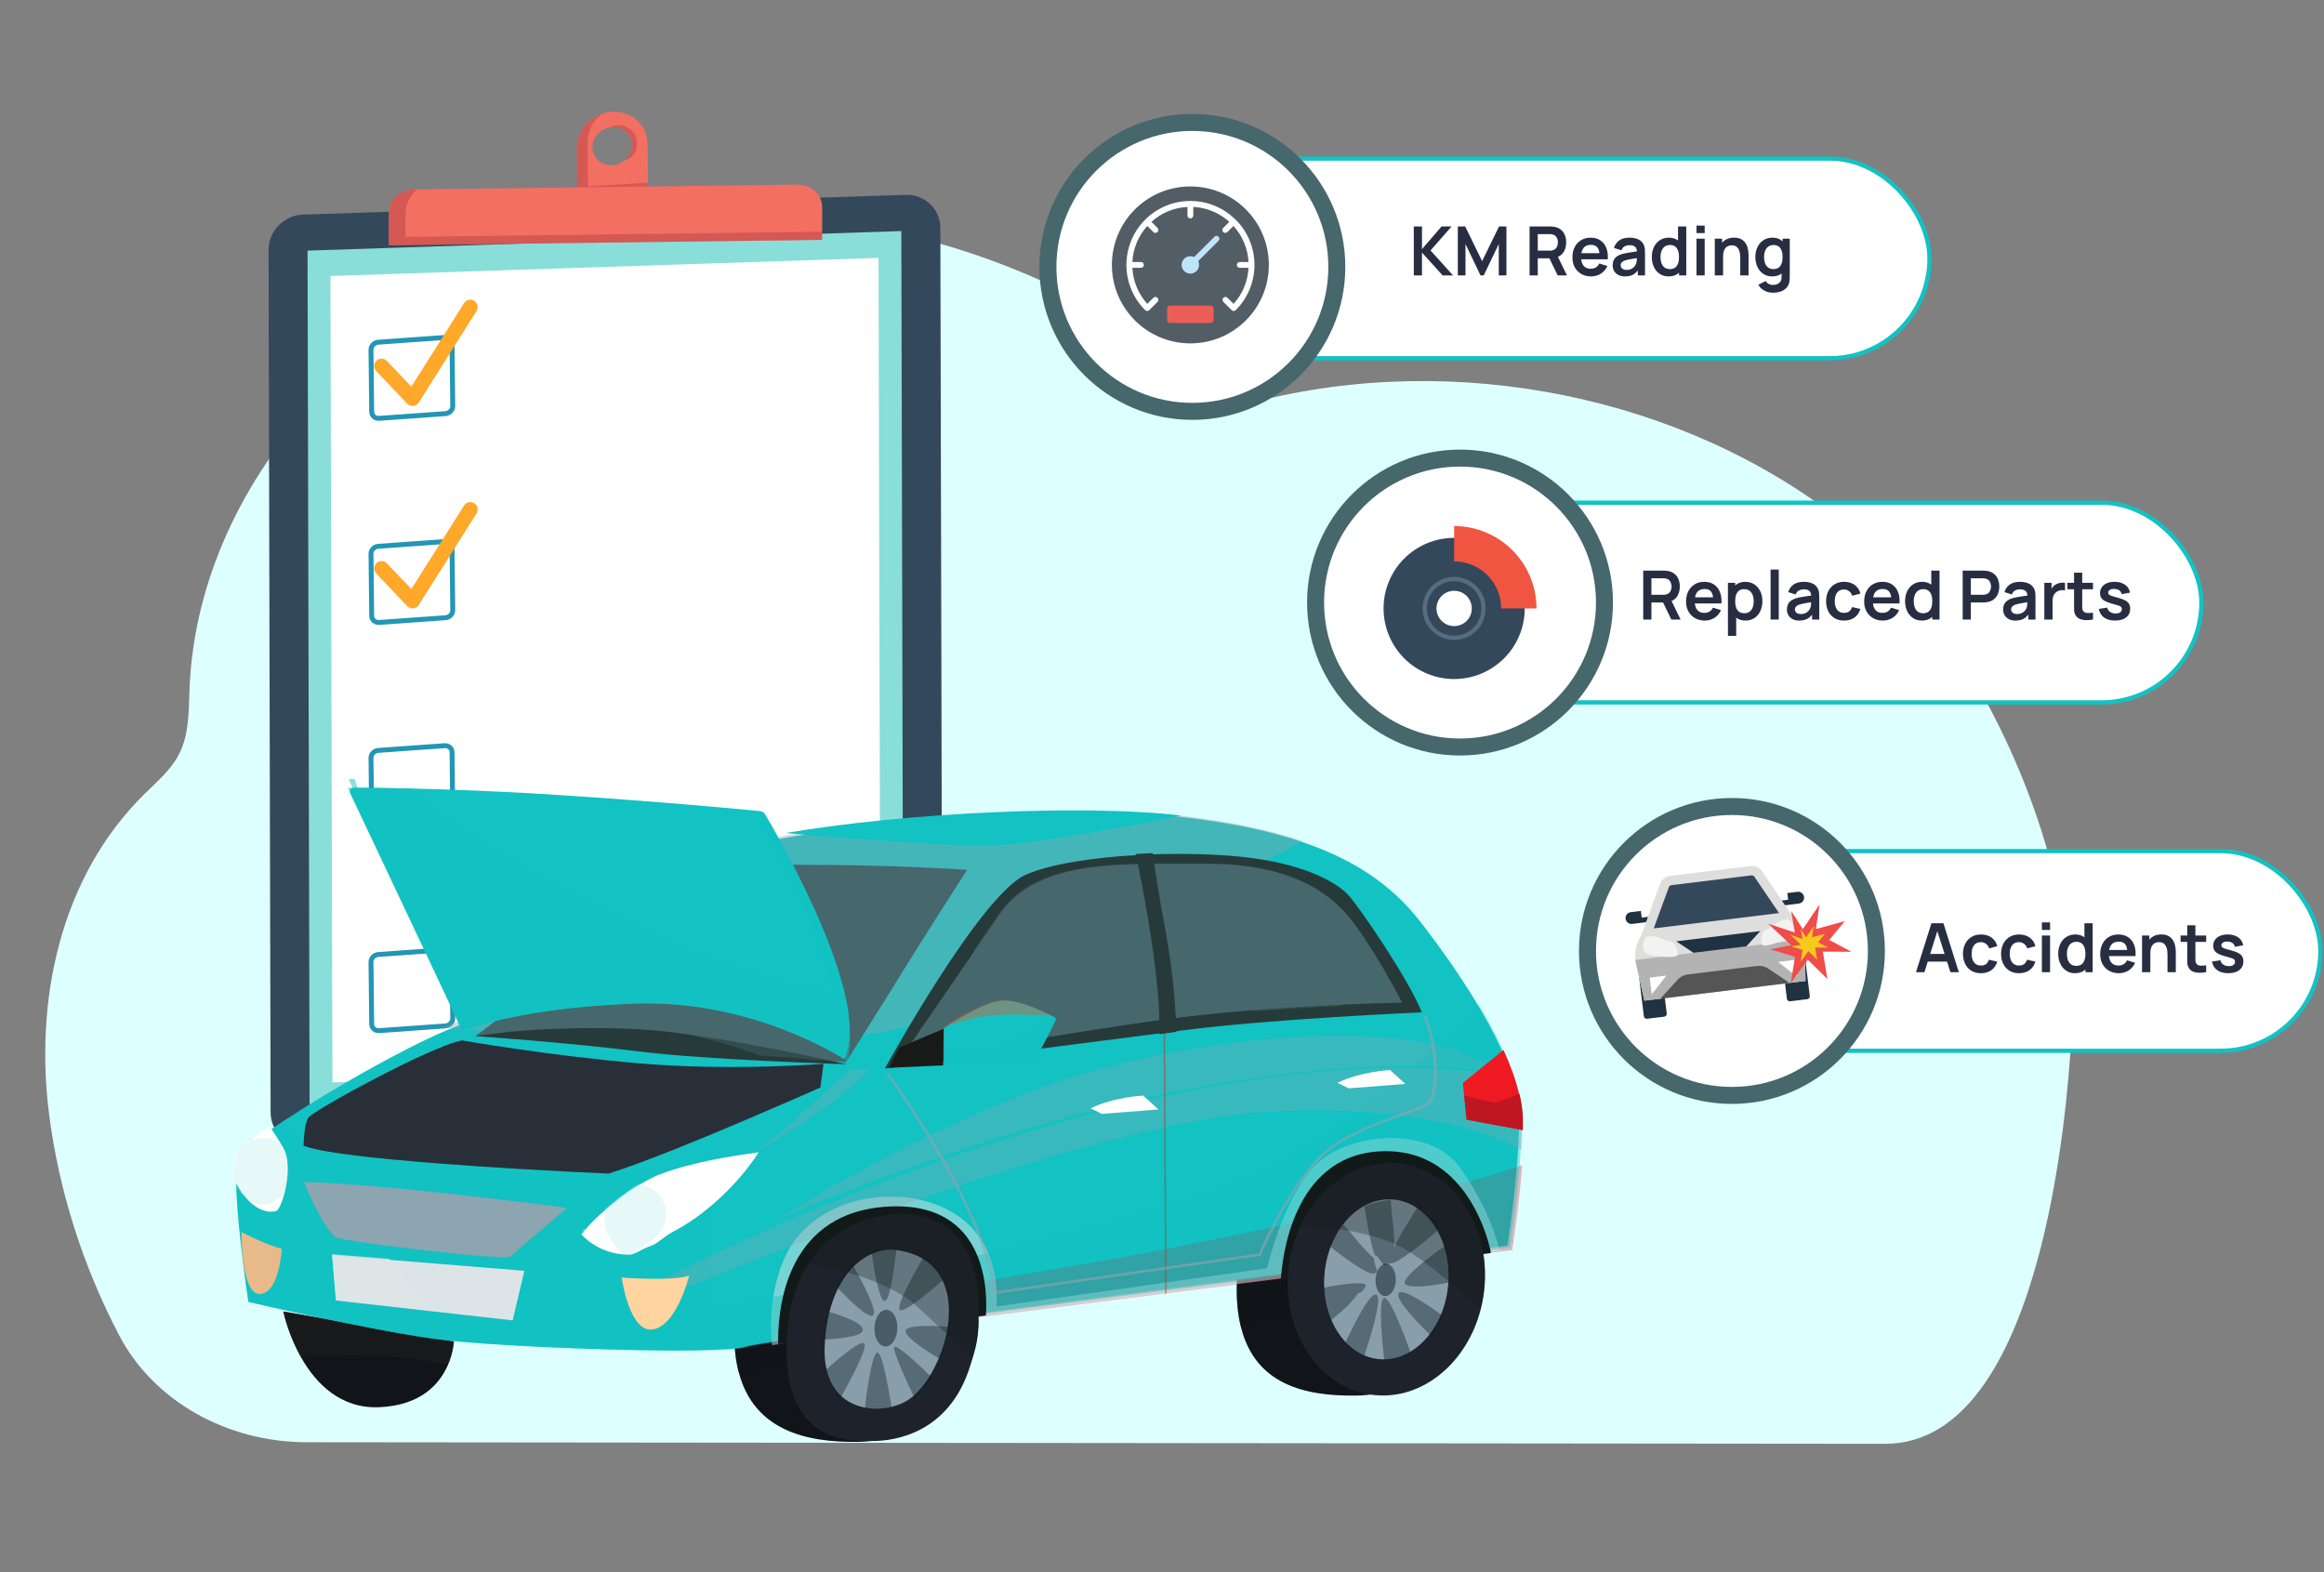 <svg width="547" height="370" viewBox="0 0 547 370" fill="none" xmlns="http://www.w3.org/2000/svg">
<rect x="0" y="0" width="547" height="370" fill="#808080" stroke="none"/>
<path d="M72.178 339.449C53.254 339.431 36.113 329.638 28.108 314.4C19.418 297.857 13.868 280.087 11.585 262.481C8.093 235.56 14.089 206.521 33.967 186.918C36.891 184.035 40.121 181.299 42.022 177.735C44.557 172.981 44.399 167.415 44.61 162.097C46.623 111.415 90.259 66.555 142.512 54.522C194.765 42.489 252.027 60.706 290.847 95.813C337.764 82.24 391.446 91.602 430.111 120.1C436.957 125.146 443.371 130.767 448.741 137.214C473.227 166.608 489.446 208.432 487.486 244.611C486.632 260.376 480.634 339.82 443.734 339.819C443.694 339.819 164.039 339.541 72.178 339.449Z" fill="#DEFFFF"/>
<path opacity="0.4" d="M226.349 271.55C226.336 272.58 188.79 272.684 142.486 271.782C96.182 270.879 58.657 269.313 58.67 268.283C58.682 267.252 96.229 267.148 142.533 268.051C188.836 268.953 226.362 270.52 226.349 271.55Z" fill="#89DED9"/>
<path d="M144.013 26.324C139.416 26.602 135.727 30.398 135.772 34.802L135.877 45.021L152.523 44.012C152.523 44.012 152.44 35.896 152.418 33.793C152.373 29.39 148.61 26.045 144.013 26.324ZM144.142 38.874C141.563 39.03 139.452 37.154 139.426 34.683C139.401 32.213 141.471 30.083 144.05 29.927C146.629 29.77 148.74 31.647 148.765 34.117C148.791 36.589 146.721 38.718 144.142 38.874Z" fill="#F36F62"/>
<g opacity="0.45">
<path d="M148.766 34.129C148.74 31.66 146.629 29.784 144.049 29.939C143.809 29.953 143.579 30.002 143.349 30.049C144.048 29.747 144.081 29.571 145.24 29.501C147.819 29.345 149.931 31.221 149.956 33.69C149.979 35.929 148.798 37.214 147 37.766C147.991 36.885 148.78 35.489 148.766 34.129ZM138.405 43.849L138.301 33.636C138.273 30.864 139.505 28.349 141.734 26.786C138.256 27.947 135.731 31.166 135.768 34.808L135.872 45.021L152.523 44.018C152.523 44.018 152.519 43.62 152.512 42.999L138.405 43.849Z" fill="#B03D44"/>
</g>
<path d="M213.64 264.963L71.895 269.61C67.375 269.758 63.701 266.286 63.691 261.855L63.212 58.794C63.201 54.364 66.857 50.651 71.379 50.503L213.123 45.856C217.644 45.708 221.317 49.179 221.328 53.611L221.806 256.672C221.817 261.103 218.161 264.815 213.64 264.963Z" fill="#34485C"/>
<path d="M212.146 54.385L72.387 58.987L72.871 261.082L212.63 256.48L212.146 54.385Z" fill="#89DED9"/>
<path d="M206.781 60.7L77.78 64.955L78.238 254.766L207.239 250.511L206.781 60.7Z" fill="white"/>
<path d="M193.517 48.774L193.497 56.452L91.485 57.731L91.504 50.053C91.505 49.493 91.6 48.954 91.778 48.445C92.533 46.24 94.787 44.622 97.434 44.589L187.614 43.458C190.884 43.417 193.524 45.794 193.517 48.774Z" fill="#F36F62"/>
<path opacity="0.45" d="M193.502 54.532L193.497 56.452L91.485 57.731L91.499 52.172C91.502 50.683 91.598 49.453 91.778 48.445C92.533 46.24 94.787 44.622 97.434 44.589L98.158 44.58C96.596 45.966 95.453 48.069 95.448 50.203L95.433 55.763L193.502 54.532Z" fill="#B03D44"/>
<path d="M104.827 97.355L89.256 98.462C88.287 98.531 87.494 97.849 87.484 96.939L87.321 82.312C87.311 81.403 88.087 80.609 89.056 80.54L104.626 79.433C105.595 79.364 106.388 80.046 106.398 80.955L106.562 95.582C106.573 96.492 105.796 97.286 104.827 97.355Z" stroke="#2396B5" stroke-width="1.157" stroke-miterlimit="10"/>
<path d="M104.827 145.392L89.257 146.499C88.288 146.568 87.495 145.886 87.485 144.977L87.322 130.349C87.311 129.44 88.088 128.646 89.057 128.577L104.627 127.47C105.596 127.401 106.389 128.083 106.399 128.992L106.563 143.62C106.573 144.529 105.796 145.323 104.827 145.392Z" stroke="#2396B5" stroke-width="1.157" stroke-miterlimit="10"/>
<path d="M104.827 193.43L89.257 194.537C88.288 194.606 87.495 193.925 87.485 193.015L87.322 178.388C87.311 177.479 88.088 176.685 89.057 176.616L104.627 175.509C105.596 175.44 106.389 176.122 106.399 177.032L106.563 191.658C106.573 192.568 105.796 193.361 104.827 193.43Z" stroke="#2396B5" stroke-width="1.157" stroke-miterlimit="10"/>
<path d="M104.827 241.468L89.256 242.575C88.287 242.644 87.494 241.963 87.484 241.053L87.321 226.427C87.311 225.517 88.087 224.723 89.056 224.655L104.626 223.547C105.595 223.478 106.388 224.16 106.398 225.07L106.562 239.696C106.573 240.606 105.796 241.399 104.827 241.468Z" stroke="#2396B5" stroke-width="1.157" stroke-miterlimit="10"/>
<path d="M89.815 86.153L97.094 93.814L110.693 72.269" stroke="#FFA829" stroke-width="3.47" stroke-miterlimit="10" stroke-linecap="round" stroke-linejoin="round"/>
<path d="M89.815 133.791L97.094 141.452L110.693 119.907" stroke="#FFA829" stroke-width="3.47" stroke-miterlimit="10" stroke-linecap="round" stroke-linejoin="round"/>
<path d="M347.649 300.082C347.634 302.771 347.234 305.379 346.502 307.85C343.047 319.559 332.142 328.262 319.265 328.464C306.773 328.661 295.562 325.675 292.162 312.654C291.322 309.418 290.956 305.56 291.182 300.971C291.926 285.543 303.966 272.831 319.565 272.586C335.154 272.34 347.731 284.653 347.649 300.082Z" fill="#111419"/>
<path opacity="0.5" d="M347.639 299.928C347.624 302.603 347.222 305.197 346.488 307.654C331.386 311.796 309.601 311.01 309.601 311.01C303.839 307.9 296.431 309.879 292.076 312.393C291.236 309.173 290.871 305.336 291.099 300.773C291.85 285.429 303.909 272.795 319.528 272.561C335.138 272.33 347.727 284.584 347.639 299.928Z" fill="#111419"/>
<path d="M230.324 310.98C230.305 314.581 229.599 318.032 228.324 321.211C224.149 331.66 213.891 339.173 201.944 339.36C189.399 339.557 177.531 336.446 173.95 323.237C173.074 320.03 172.698 316.221 172.912 311.721C173.668 296.298 186.651 283.738 202.245 283.493C217.832 283.246 230.408 295.557 230.324 310.98Z" fill="#111419"/>
<path opacity="0.5" d="M230.317 310.867C230.297 314.453 229.589 317.89 228.313 321.056C218.017 327.059 198.107 327.52 191.618 324.595C185.037 321.634 178.75 321.94 173.881 323.046C173.004 319.852 172.629 316.058 172.845 311.576C173.605 296.216 186.604 283.714 202.214 283.477C217.82 283.239 230.404 295.507 230.317 310.867Z" fill="#111419"/>
<path d="M106.826 315.754C106.826 315.754 106.726 318.364 105.354 321.434C103.453 325.677 99.106 330.822 89.198 331.205C80.095 331.571 74.373 325.576 70.979 319.68C68.016 314.511 66.83 309.409 66.726 308.7L106.826 315.754Z" fill="#111419"/>
<path opacity="0.6" d="M106.82 315.661C106.82 315.661 106.718 318.239 105.342 321.269C94.689 318.601 79.808 318.781 70.922 319.483C67.959 314.373 66.776 309.331 66.672 308.631L106.82 315.661Z" fill="#1B1D1C"/>
<path d="M357.54 265.048C357.513 266.622 357.449 268.254 357.36 269.897C357.299 270.96 357.235 272.025 357.149 273.096C356.38 283.296 354.8 293.166 354.8 293.166C354.8 293.166 353.813 293.289 351.984 293.519C351.35 293.602 350.615 293.69 349.782 293.8C341.194 294.879 322.445 297.24 300.288 300.064C278.506 302.844 253.422 306.074 231.483 308.958C218.485 310.663 206.586 312.264 197.123 313.57C191.154 314.404 186.142 315.125 182.447 315.693C181.949 315.77 181.477 315.844 181.025 315.913C177.968 316.4 176.048 316.746 175.528 316.928C174.17 317.411 170.137 317.677 164.562 317.783C146.93 318.097 113.941 316.731 101.853 315.047C85.95 312.835 58.481 306.404 58.481 306.404C58.481 306.404 58.041 303.572 57.507 299.506C56.682 293.22 55.622 284.025 55.605 277.913C55.596 275.229 55.792 273.149 56.297 272.165C56.908 270.979 59.826 268.607 64.079 265.669C65.077 264.976 66.145 264.255 67.28 263.51C78.057 256.386 94.306 247.118 104.885 242.588C106.874 241.731 108.665 241.039 110.18 240.57C110.18 240.57 147.844 205.443 175.819 199.022C203.794 192.606 254.631 189.35 279.821 192.499C290.009 193.771 299 195.588 306.846 198.284C318.389 202.245 327.466 208.097 334.263 216.882C338.837 222.793 343.457 229.279 347.348 235.739C349.51 239.32 351.457 242.879 353.049 246.338C354.032 248.46 354.886 250.542 355.564 252.561C356.792 256.134 357.503 259.504 357.543 262.53C357.56 263.347 357.562 264.19 357.54 265.048Z" fill="#13C2C2"/>
<path opacity="0.3" d="M358.281 274.235C357.504 284.393 355.913 294.221 355.913 294.221C355.913 294.221 354.117 294.447 350.886 294.843C342.279 295.906 323.488 298.233 301.282 301.017C279.451 303.757 254.312 306.941 232.324 309.785C219.296 311.466 207.372 313.045 197.887 314.333L208.038 305.368C208.038 305.368 227.373 302.334 258.397 296.944C286.265 292.105 342.722 279.986 358.281 274.235Z" fill="#BF1623"/>
<path opacity="0.4" d="M166.637 305.069C165.827 310.762 165.082 314.845 164.472 317.747C146.856 318.066 113.895 316.709 101.819 315.026C85.929 312.816 58.483 306.385 58.483 306.385C58.483 306.385 58.043 303.548 57.509 299.478C56.683 293.184 55.622 283.975 55.604 277.855C55.594 275.167 55.79 273.084 56.294 272.099C56.905 270.911 59.82 268.536 64.068 265.592C65.065 264.898 66.132 264.175 67.266 263.429C68.25 266.001 69.707 268.568 71.913 270.03C74.873 271.986 126.207 277.612 143.472 276.517C160.733 275.423 166.069 273.418 166.069 273.418C166.069 273.418 168.832 289.552 166.637 305.069Z" fill="#13C2C2"/>
<path opacity="0.3" d="M182.559 287.222C182.559 287.222 212.782 267.735 245.561 255.777C278.344 243.818 335.092 237.553 353.616 252.781C353.616 252.781 333.52 247.181 285.159 255.268C236.803 263.361 182.559 287.222 182.559 287.222Z" fill="#8DA5B0"/>
<path opacity="0.5" d="M352.988 294.451C352.353 294.533 351.616 294.621 350.782 294.729C342.179 295.797 323.397 298.132 301.201 300.927C279.38 303.677 254.252 306.873 232.275 309.728C219.253 311.415 207.333 313 197.853 314.293C191.873 315.118 186.852 315.832 183.151 316.395C182.652 316.471 182.179 316.545 181.727 316.613L181.727 316.605C181.727 316.605 180.207 306.435 184.508 296.402C188.809 286.364 199.859 281.227 210.994 281.67C222.126 282.105 235.504 288.446 234.568 307.49L298.214 298.485C298.214 298.485 302.283 281.231 309.874 273.973C317.46 266.709 336.281 264.653 343.62 274.796C350.956 284.933 352.978 294.281 352.978 294.281L352.988 294.451Z" fill="#DDE4E7"/>
<path opacity="0.4" d="M358.139 265.566C358.111 267.134 358.046 268.76 357.956 270.397C357.32 281.588 355.38 293.578 355.38 293.578C355.38 293.578 181.447 315.069 175.765 317.065C170.085 319.059 117.889 317.337 101.955 315.113C86.024 312.892 58.508 306.456 58.508 306.456C58.508 306.456 58.069 303.633 57.537 299.581C86.155 307.397 148.96 311.037 170.92 307.244C196.263 302.86 267.64 289.068 294.42 276.8C316.365 266.757 338.442 247.233 347.954 236.342C350.118 239.912 352.066 243.461 353.659 246.91C354.642 249.025 355.497 251.1 356.175 253.113C357.403 256.675 358.113 260.033 358.152 263.049C358.16 263.871 358.161 264.711 358.139 265.566Z" fill="#13C2C2"/>
<path opacity="0.3" d="M358.35 265.821C358.322 267.389 358.257 269.015 358.166 270.652C350.064 266.387 332.026 259.882 299.179 261.612C251.25 264.129 149.17 308.258 149.17 308.258C149.17 308.258 148.536 306.078 152.575 302.88C152.575 302.88 268.331 240.641 353.743 252.935C353.743 252.935 354.829 253.085 356.386 253.368C357.614 256.93 358.324 260.288 358.363 263.304C358.371 264.126 358.372 264.966 358.35 265.821Z" fill="#8DA5B0"/>
<path d="M232.044 309.601C210.891 312.418 192.666 314.925 183.154 316.4C183.036 310.002 183.935 285.947 208.151 284.044C233.007 282.088 232.385 305.146 232.044 309.601Z" fill="#111919"/>
<path d="M350.878 294.649C350.878 294.649 350.864 294.749 350.841 294.923C342.274 296.011 323.57 298.392 301.466 301.241C301.778 296.077 304.27 272.628 324.029 271.037C346.242 269.243 350.878 294.649 350.878 294.649Z" fill="#111919"/>
<path opacity="0.4" d="M306.555 197.952C283.493 210.67 238.112 234.809 214.579 241.36C187.563 248.874 124.417 243.774 104.189 241.886C106.182 241.035 107.977 240.347 109.495 239.882C109.495 239.882 147.25 204.919 175.281 198.551C178.35 197.86 181.692 197.197 185.253 196.583C213.565 191.666 255.246 189.433 278.059 191.988C278.543 192.044 279.015 192.101 279.481 192.159C289.689 193.438 298.696 195.258 306.555 197.952Z" fill="#8DA5B0"/>
<path d="M277.949 191.946C266.329 194.359 240.627 199.374 229.463 199.026C219.273 198.704 198.351 197.321 184.914 196.053C213.305 191.26 255.088 189.244 277.949 191.946Z" fill="#13C2C2"/>
<path d="M227.625 204.725C227.625 204.725 218.461 218.938 212.343 228.846C211.918 229.54 211.484 230.247 211.044 230.965C205.501 239.902 199.107 249.998 199.107 249.998C199.107 249.998 190.218 249.26 178.797 248.424C170.604 247.817 161.119 247.143 152.665 246.637C135.448 245.617 111.861 243.908 111.861 243.908L114.549 241.868L163.874 204.427C171.733 203.834 180.208 203.591 188.335 203.555C209.113 203.47 227.625 204.725 227.625 204.725Z" fill="#46676C"/>
<path d="M334.643 238.27C334.643 238.27 299.087 239.789 278.129 242.539C277.783 242.585 277.432 242.625 277.066 242.678C275.776 242.846 274.385 243.028 272.922 243.22C250.05 246.191 208.27 251.495 208.27 251.495C208.27 251.495 230.755 210.547 241.447 205.876C247.206 203.362 257.002 201.872 267.208 201.278C268.605 201.203 270.012 201.132 271.416 201.085C278.771 200.832 286.074 201.033 291.981 201.64C307.233 203.198 314.48 207.77 317.097 210.387C319.721 213.004 332.085 231.369 334.643 238.27Z" fill="#263A3A"/>
<path d="M330.032 235.994C330.032 235.994 324.054 236.089 315.199 236.497C309.303 236.772 302.13 237.18 294.592 237.782C287.865 238.32 280.841 239.023 274.186 239.931C248.901 243.364 211.279 250.162 211.279 250.162C211.279 250.162 221.446 235.307 229.354 223.832C231.643 220.501 233.735 217.451 235.341 215.13C244.488 201.914 264.729 203.442 283.659 203.335C295.602 203.268 304.409 205.702 310.801 209.852C314.007 211.927 316.601 214.447 318.668 217.294C318.85 217.549 319.032 217.805 319.224 218.057C321.639 221.459 323.876 225.061 325.688 228.137C328.322 232.627 330.032 235.994 330.032 235.994Z" fill="#46676C"/>
<g opacity="0.6">
<path d="M274.255 304.699C274.161 293.657 273.886 242.899 273.883 242.387C273.883 242.19 273.951 241.862 274.037 241.844C274.122 241.826 274.196 242.129 274.198 242.325C274.201 242.837 274.469 293.047 274.562 304.079C274.563 304.279 274.256 304.898 274.255 304.699Z" fill="#9A4730"/>
</g>
<path d="M222.105 242.144L211.725 246.511L209.212 251.324L221.993 250.743L222.105 242.144Z" fill="#181A18"/>
<path d="M229.967 313.429C229.714 315.729 229.33 317.821 228.85 319.731C224.243 337.666 210.087 339.125 205.626 339.159C201.153 339.193 183.892 340.647 185.199 315.091C185.584 307.531 187.467 301.859 190.109 297.638C196.292 287.768 206.689 285.732 212.213 285.69C217.493 285.653 232.756 287.839 229.967 313.429Z" fill="#1E232B"/>
<path d="M223.078 312.18C222.686 314.849 221.898 317.519 220.841 319.97C220.318 321.186 219.725 322.357 219.08 323.435C217.648 325.86 215.977 327.863 214.238 329.158C214.143 329.231 214.047 329.296 213.952 329.361C212.821 330.157 211.325 330.784 209.676 331.162C207.716 331.612 205.523 331.698 203.415 331.261C201.595 330.891 199.843 330.132 198.36 328.895C196.476 327.319 195.016 324.96 194.4 321.618C194.154 320.277 194.046 318.759 194.092 317.08C194.115 316.488 194.14 315.911 194.188 315.345C194.355 312.929 194.719 310.71 195.246 308.693C195.718 306.852 196.324 305.187 197.047 303.686C198.214 301.229 199.673 299.231 201.303 297.713C202.582 296.522 203.959 295.621 205.389 295.028C207.274 294.236 209.243 293.964 211.169 294.232C211.217 294.24 211.268 294.245 211.316 294.252C213.357 294.561 215.095 295.134 216.562 295.903C219.322 297.346 221.127 299.521 222.176 302.081C223.403 305.089 223.596 308.634 223.078 312.18Z" fill="#889EAB"/>
<path d="M349.471 302.008C349.35 304.171 349.012 306.265 348.49 308.265C345.372 320.252 335.652 328.875 324.688 328.432C311.903 327.926 302.253 315.255 303.154 300.151C303.391 296.133 304.354 292.341 305.884 288.951C310.081 279.614 318.556 273.357 327.939 273.727C340.729 274.236 350.369 286.907 349.471 302.008Z" fill="#1E232B"/>
<path d="M340.91 301.701C340.909 301.752 340.901 301.804 340.895 301.858C340.742 304.392 340.189 306.795 339.337 308.971C338.521 311.052 337.432 312.919 336.126 314.501C334.876 316.035 333.425 317.297 331.836 318.212C329.913 319.339 327.791 319.955 325.589 319.941C325.459 319.942 325.324 319.943 325.191 319.934C323.798 319.882 322.461 319.576 321.211 319.045C319.466 318.327 317.888 317.179 316.548 315.709C315.398 314.456 314.418 312.973 313.643 311.306C312.528 308.931 311.841 306.195 311.691 303.262C311.639 302.362 311.637 301.456 311.695 300.526C311.825 298.26 312.264 296.1 312.954 294.11C313.718 291.893 314.796 289.89 316.096 288.192C317.573 286.268 319.343 284.733 321.302 283.712C322.98 282.826 324.801 282.326 326.693 282.281C326.935 282.274 327.167 282.272 327.421 282.285C329.556 282.364 331.543 283.042 333.311 284.184C335.604 285.646 337.518 287.902 338.85 290.674C339.235 291.459 339.571 292.298 339.849 293.171C340.701 295.754 341.096 298.652 340.91 301.701Z" fill="#889EAB"/>
<path d="M358.328 265.967L345.192 263.525L344.601 257.711L344.315 254.899L353.872 247.108C355.511 250.699 356.777 254.173 357.529 257.419C358.028 259.528 358.304 261.542 358.336 263.424C358.347 264.252 358.349 265.102 358.328 265.967Z" fill="#EF1A21"/>
<path d="M248.65 239.7C248.65 239.7 245.346 246.591 243.667 249.223L222.108 250.824L222.165 242.349C222.165 242.349 221.962 242.213 222.33 241.981C222.33 241.981 222.139 241.973 222.146 241.973C224.123 240.684 230.61 236.532 234.81 235.65C238.594 234.857 244.601 237.587 247.316 238.96C248.175 239.398 248.65 239.7 248.65 239.7Z" fill="#13C2C2"/>
<path opacity="0.4" d="M248.674 239.784C248.674 239.784 245.365 246.633 243.684 249.248L222.108 250.825L222.128 248.072C228.08 247.333 234.85 246.74 238.391 245.103C241.154 243.825 244.953 240.961 247.486 239.048C248.35 239.481 248.674 239.784 248.674 239.784Z" fill="#13C2C2"/>
<path opacity="0.4" d="M247.218 238.967C247.218 238.967 242.636 238.766 237.311 238.79C232.739 238.81 227.18 239.799 221.878 241.761C223.865 240.483 230.489 236.365 234.699 235.517C238.487 234.755 244.522 237.559 247.218 238.967Z" fill="#F55226"/>
<path d="M178.556 271.195C178.556 271.195 171.494 283.029 158.137 290.057C156.344 290.999 154.637 292.825 153.042 293.292C151.256 293.812 149.59 295.266 148.071 295.287C148.063 295.287 148.063 295.287 148.056 295.287C140.884 295.387 136.849 290.521 136.849 290.521C136.849 290.521 139.063 287.601 142.448 284.801C144.609 283.012 147.255 280.741 150.116 279.068C151.66 278.165 153.276 277.205 154.902 276.558C162.633 273.483 173.779 271.85 177.383 271.401C178.129 271.312 178.556 271.195 178.556 271.195Z" fill="white"/>
<path opacity="0.3" d="M178.555 271.196C178.555 271.196 171.49 283.004 158.129 290.014C144.775 297.029 136.841 289.329 136.841 289.329C136.841 289.329 145.813 290.506 155.162 286.152C161.819 283.052 172.05 275.449 177.383 271.33C178.129 271.239 178.555 271.196 178.555 271.196Z" fill="white"/>
<path d="M67.082 280.302C66.472 282.903 65.555 284.911 64.956 285.047C64.593 285.128 64.238 285.172 63.88 285.178C63.739 285.181 63.597 285.178 63.453 285.165C63.397 285.156 63.335 285.155 63.276 285.151C63.145 285.14 63.001 285.119 62.87 285.101C62.87 285.101 62.86 285.101 62.855 285.096C62.68 285.063 62.515 285.028 62.341 284.975C62.179 284.931 62.012 284.878 61.848 284.819C61.683 284.755 61.514 284.697 61.352 284.618C61.185 284.544 61.026 284.462 60.859 284.373C60.382 284.112 59.908 283.79 59.46 283.421C59.306 283.301 59.157 283.172 59.011 283.039C58.891 282.929 58.765 282.81 58.648 282.687C58.596 282.642 58.55 282.604 58.512 282.564C58.394 282.44 58.269 282.314 58.151 282.183C57.864 281.868 57.59 281.542 57.327 281.193C57.227 281.067 57.13 280.938 57.031 280.799C56.989 280.753 56.959 280.7 56.926 280.657C56.821 280.503 56.714 280.343 56.611 280.184C56.601 280.176 56.596 280.171 56.596 280.171C56.021 279.308 55.516 278.381 55.093 277.433C55.059 274.742 55.235 272.654 55.73 271.661C55.756 271.61 55.785 271.55 55.826 271.483C56.095 271.056 56.602 270.501 57.319 269.843C57.575 269.608 57.846 269.36 58.146 269.112C58.153 269.104 58.156 269.096 58.166 269.094C59.498 267.954 61.297 266.586 63.443 265.058C64.286 266.291 65.185 267.663 66.005 269.025C66.237 269.4 66.462 269.783 66.676 270.153C68.149 272.72 67.868 276.99 67.082 280.302Z" fill="white"/>
<path opacity="0.3" d="M63.876 285.177C63.734 285.18 63.593 285.177 63.449 285.164C63.392 285.155 63.331 285.153 63.272 285.149C63.141 285.139 62.997 285.118 62.866 285.1C62.866 285.1 62.856 285.1 62.85 285.095C62.676 285.062 62.511 285.027 62.337 284.973C62.175 284.93 62.008 284.876 61.844 284.818C61.68 284.754 61.51 284.695 61.349 284.616C61.182 284.542 61.023 284.46 60.856 284.371C60.38 284.11 59.905 283.788 59.457 283.419C59.303 283.298 59.155 283.17 59.009 283.037C58.881 282.921 58.753 282.803 58.645 282.684C58.594 282.639 58.548 282.601 58.51 282.561C58.392 282.437 58.267 282.311 58.149 282.18C57.862 281.865 57.589 281.539 57.326 281.19C57.226 281.063 57.129 280.934 57.029 280.795C56.988 280.749 56.958 280.696 56.924 280.653C56.82 280.498 56.712 280.339 56.61 280.179C56.6 280.172 56.595 280.166 56.595 280.166C56.02 279.302 55.515 278.375 55.093 277.426C55.058 274.733 55.234 272.643 55.729 271.649C55.755 271.598 55.783 271.538 55.825 271.471C56.094 271.043 56.6 270.488 57.317 269.83C58.123 273.695 59.642 278.642 61.923 282.455C62.523 283.457 63.172 284.369 63.876 285.177Z" fill="white"/>
<path opacity="0.4" d="M310.693 209.734C303.76 213.951 287.501 221.597 262.573 228.31C244.166 233.273 234.279 228.609 229.181 223.662C231.473 220.337 233.567 217.292 235.174 214.974C244.331 201.781 264.587 203.313 283.531 203.214C295.485 203.151 304.298 205.585 310.693 209.734Z" fill="#46676C"/>
<path d="M272.897 243.412C273.198 230.558 269.237 209.68 267.287 200.997C268.631 200.916 269.985 200.838 271.336 200.786C271.735 203.889 272.599 209.819 274.323 219.091C276.291 229.641 276.771 238.651 276.885 242.847C275.642 243.023 274.304 243.209 272.897 243.412Z" fill="#263A3A"/>
<path opacity="0.4" d="M325.874 228.37C322.404 231.389 318.82 234.222 315.423 236.771C309.544 237.053 302.393 237.469 294.877 238.079C302.759 232.115 310.487 225.183 319.426 218.256C321.836 221.669 324.066 225.284 325.874 228.37Z" fill="#46676C"/>
<path d="M256.71 260.866L259.353 262.17L272.673 261.123L269.06 257.857C269.06 257.857 262.072 258.215 256.71 260.866Z" fill="white"/>
<path d="M314.812 254.858L317.453 256.159L330.775 255.107L327.159 251.846C327.159 251.846 320.172 252.204 314.812 254.858Z" fill="white"/>
<path d="M358.448 265.986L345.204 263.54L344.613 257.754C348.452 258.987 351.963 259.525 351.963 259.525L357.649 257.477C358.15 259.577 358.427 261.582 358.458 263.454C358.468 264.279 358.47 265.125 358.448 265.986Z" fill="#BF1623"/>
<path opacity="0.6" d="M233.941 304.622L233.902 304.3C231.422 284.16 208.931 253.221 208.703 252.912L209.245 252.526C209.475 252.836 231.826 283.578 234.521 303.886L296.284 295.001C297.191 292.885 305.17 274.833 314.148 269.095C319.163 265.894 324.662 263.914 329.081 262.329C332.774 260.996 335.687 259.951 336.415 258.822C338.079 256.22 338.044 245.873 334.867 238.983L335.475 238.705C338.789 245.893 338.752 256.377 336.975 259.155C336.127 260.48 333.261 261.509 329.298 262.934C324.914 264.513 319.456 266.475 314.51 269.637C305.346 275.487 296.904 295.215 296.818 295.415L296.747 295.587L296.558 295.613L233.941 304.622Z" fill="#8DA5B0"/>
<path d="M146.326 300.686C146.326 300.686 158.208 301.6 162.193 300.245C162.193 300.245 159.4 311.852 153.767 312.881C148.133 313.914 146.326 300.686 146.326 300.686Z" fill="#FFD49F"/>
<path d="M111.881 243.808C111.881 243.808 134.527 245.48 150.492 247.483C166.464 249.486 199.452 250.495 199.452 250.495C199.452 250.495 169.888 243.826 153.578 242.492C137.261 241.152 120.23 242.812 120.23 242.812L111.881 243.808Z" fill="#263A3A"/>
<path d="M56.85 289.967C56.85 289.967 63.037 293.241 66.308 293.88C66.308 293.88 65.854 304.184 61.262 304.548C56.667 304.919 56.85 289.967 56.85 289.967Z" fill="#E8BA89"/>
<path d="M133.419 284.299C133.419 284.299 131.933 285.582 129.945 287.291C128.711 288.351 127.285 289.577 125.898 290.763C124.517 291.947 123.177 293.08 122.113 293.976C121.064 294.866 120.276 295.506 119.992 295.717C118.651 296.7 82.058 292.266 79.401 291.326C78.609 291.043 77.655 289.917 76.676 288.424C75.683 286.904 74.677 285 73.811 283.239C73.289 282.178 72.817 281.162 72.432 280.317C71.986 279.318 71.668 278.552 71.526 278.204C71.526 278.204 81.844 278.417 101.141 280.461C118.852 282.339 133.419 284.299 133.419 284.299Z" fill="#8DA5B0"/>
<path opacity="0.4" d="M129.951 287.262C128.715 288.31 127.287 289.522 125.898 290.695C119.204 289.903 107.169 288.455 94.407 286.886C81.65 285.306 75.635 283.706 73.78 283.144C73.258 282.092 72.787 281.084 72.402 280.246C77.283 280.911 95.384 283.408 109.082 285.479C118.267 286.866 125.485 287.218 129.951 287.262Z" fill="#8DA5B0"/>
<path opacity="0.4" d="M122.17 294.169C121.12 295.047 120.33 295.679 120.047 295.886C118.703 296.856 82.084 292.38 79.426 291.443C78.633 291.161 77.68 290.045 76.702 288.565C87.054 289.844 112.177 292.944 122.17 294.169Z" fill="#8DA5B0"/>
<path d="M123.421 299.105L120.664 310.768L101.132 308.571L79.085 306.087L78.177 295.432L91.7 296.526L123.421 299.105Z" fill="#DDE4E7"/>
<path opacity="0.8" d="M101.077 308.455L79.061 305.975L78.148 295.206L91.649 296.294C95.244 301.003 98.457 305.129 101.077 308.455Z" fill="#DDE4E7"/>
<path opacity="0.4" d="M156.761 285.837C156.727 288.582 155.201 290.983 152.975 292.237C151.923 292.842 150.697 294.351 149.41 294.36C148.94 294.364 148.471 295.396 148.029 295.4C148.021 295.4 148.021 295.4 148.014 295.4C145.831 295.416 144.031 292.425 143.054 290.515C142.531 289.498 142.251 287.761 142.267 286.534C142.275 285.896 142.365 284.987 142.533 284.394C144.682 282.588 147.313 280.446 150.154 278.76C153.738 278.998 156.556 281.812 156.751 285.433C156.759 285.587 156.763 285.68 156.761 285.837Z" fill="#C2EEEE"/>
<path opacity="0.4" d="M66.992 280.865C65.673 282.165 63.877 283.45 61.908 283.464L61.858 283.465C59.764 283.481 57.899 282.087 56.612 280.648C56.602 280.643 56.6 280.391 56.6 280.391C56.037 279.523 55.545 278.464 55.134 277.509C55.121 274.802 55.314 272.641 55.813 271.662C55.84 271.603 55.869 271.512 55.91 271.448C56.496 270.494 57.289 269.672 58.23 269.073C58.237 269.07 58.24 269.05 58.25 269.044C59.371 268.336 60.689 267.917 62.102 267.906C63.553 267.895 64.899 268.312 66.022 269.047C66.249 269.429 66.466 270.05 66.676 270.427C68.115 273.015 67.798 277.547 66.992 280.865Z" fill="#C2EEEE"/>
<g opacity="0.4">
<path d="M210.971 294.112C210.605 297.559 209.567 306.079 208.242 306.2C206.905 306.326 205.609 297.988 205.159 294.776C207.053 294.163 209.029 293.931 210.971 294.112Z" fill="#091D23"/>
<path d="M222.228 301.062C219.338 303.589 212.637 309.245 211.759 308.282C210.821 307.266 215.664 298.808 217.349 295.943C219.738 297.135 221.302 298.935 222.228 301.062Z" fill="#091D23"/>
<path d="M205.558 309.485C204.623 310.767 199.325 305.438 196.778 302.736C197.856 300.649 199.21 298.951 200.731 297.654C202.531 301.1 206.542 308.141 205.558 309.485Z" fill="#091D23"/>
<path d="M203.073 313.005C203.064 314.696 196.637 315.139 193.987 315.251C194.111 312.871 194.393 310.684 194.807 308.695C197.413 309.413 203.083 311.22 203.073 313.005Z" fill="#091D23"/>
<path d="M197.912 328.855C196.208 327.482 194.883 325.421 194.313 322.486C197.064 320.008 202.677 315.166 203.446 316.255C204.246 317.381 199.84 325.451 197.912 328.855Z" fill="#091D23"/>
<path d="M209.867 331.241C207.897 331.628 205.69 331.725 203.564 331.393C203.973 327.724 205.244 318.578 206.469 318.335C207.609 318.11 209.182 327.014 209.867 331.241Z" fill="#091D23"/>
<path d="M219.344 324.224C218.161 326.334 216.774 328.082 215.32 329.219C213.532 325.445 210.075 317.943 210.493 317.076C210.953 316.119 217.17 322.086 219.344 324.224Z" fill="#091D23"/>
<path d="M223.299 312.28C222.988 314.915 222.332 317.553 221.448 319.976C218.913 318.492 212.927 314.792 213.15 313.235C213.372 311.698 220.281 312.055 223.299 312.28Z" fill="#091D23"/>
</g>
<g opacity="0.4">
<path d="M327.967 295.369C327.901 295.727 329.379 296.022 329.378 296.289C329.378 296.289 329.378 296.294 329.378 296.302C329.375 296.807 327.35 297.193 327.085 297.324C326.951 297.385 326.004 297.909 325.878 297.85C325.337 297.628 324.233 295.41 323.717 295.419L323.578 295.422C322.495 292.485 321.506 286.255 321.126 283.912C322.811 283.203 325.423 282.519 327.324 282.464C327.522 285.718 328.593 292.049 327.967 295.369Z" fill="#091D23"/>
<path d="M338.89 289.152C336.209 291.577 328.334 298.066 327.122 297.254C327.019 297.185 326.456 297.056 326.457 296.87C326.457 296.87 326.457 296.87 326.457 296.865C326.458 296.579 327.029 296.165 327.192 295.665C328.136 292.824 331.843 287.037 333.578 284.227C335.669 285.325 337.664 287.037 338.89 289.152Z" fill="#091D23"/>
<path d="M324.093 299.454C324.069 299.508 323.68 299.558 323.639 299.599C322.554 300.67 316 295.755 312.863 293.218C313.524 291.336 315.086 289.616 316.216 288.167C317.873 290.014 320.485 293.58 323.437 296.245L323.437 296.25C323.432 297.731 324.314 298.931 324.093 299.454Z" fill="#091D23"/>
<path d="M319.653 304.371C319.653 304.371 319.653 304.371 319.648 304.372C317.727 307.327 314.783 309.405 313.162 310.799C312.241 308.458 311.659 305.978 311.522 303.081C313.406 302.695 320.919 301.346 321.465 302.443C321.47 302.453 321.472 302.072 321.477 302.079C321.64 302.471 320.833 304.353 319.653 304.371Z" fill="#091D23"/>
<path d="M321.116 319.036C319.424 318.431 317.893 317.449 316.584 316.187C317.642 313.906 319.648 309.757 321.373 307.11C322.187 305.87 322.941 304.967 323.507 304.739C323.692 304.669 323.859 304.666 323.995 304.749C325.422 305.589 322.61 314.593 321.116 319.036Z" fill="#091D23"/>
<path d="M332.08 318.493C330.154 319.471 328.022 320.022 325.804 320.035C325.384 316.36 324.351 306.25 325.706 305.53C327.003 304.843 330.59 314.336 332.08 318.493Z" fill="#091D23"/>
<path d="M339.616 309.713C338.945 311.517 338.043 313.148 336.956 314.531C334.365 312.009 328.311 305.873 329.192 304.38C330.028 302.953 336.495 307.433 339.616 309.713Z" fill="#091D23"/>
<path d="M341.116 301.668C341.116 301.719 341.105 301.77 341.1 301.823C337.908 302.548 331.275 303.449 330.653 302.09C330.008 300.706 336.958 295.34 340.162 293.243C340.904 295.791 341.256 298.653 341.116 301.668Z" fill="#091D23"/>
</g>
<path opacity="0.3" d="M229.956 313.374C229.701 315.669 229.316 317.757 228.833 319.663C224.394 315.445 218.92 310.275 215.502 307.182C209.982 302.187 198.087 298.416 189.947 297.594C196.157 287.747 206.595 285.72 212.141 285.681C217.442 285.646 232.764 287.835 229.956 313.374Z" fill="#111919"/>
<path opacity="0.3" d="M349.459 301.941C349.337 304.098 348.997 306.187 348.471 308.183C344.482 304.527 336.031 297.01 330.423 293.856C324.301 290.407 312.935 288.304 305.679 288.89C309.898 279.577 318.414 273.34 327.838 273.714C340.688 274.229 350.367 286.876 349.459 301.941Z" fill="#111919"/>
<path opacity="0.4" d="M210.96 230.915C205.424 239.868 199.038 249.983 199.038 249.983C199.038 249.983 190.158 249.246 178.748 248.413C171.357 245.596 161.877 242.971 150.383 241.703C136.253 240.139 123.864 240.744 114.559 241.869L163.827 204.353C171.679 203.755 180.145 203.51 188.264 203.471C193.002 210.589 202.822 224.152 210.96 230.915Z" fill="#46676C"/>
<path d="M193.826 250.391L193.08 255.971C193.08 255.971 186.243 259.005 177.374 262.778C165.94 267.659 151.127 273.769 143.223 276.207C143.223 276.207 81.051 273.545 71.465 269.647C71.465 269.647 71.507 266.749 71.986 264.658C72.129 264.019 72.318 263.458 72.555 263.078C73.58 261.435 101.406 246.215 108.749 244.871C108.749 244.871 128.654 248.386 150.25 250.259C171.848 252.127 193.826 250.391 193.826 250.391Z" fill="#282F39"/>
<path opacity="0.3" d="M177.422 262.83C165.982 267.703 151.162 273.804 143.255 276.237C143.255 276.237 81.058 273.55 71.469 269.651C71.469 269.651 71.511 266.755 71.991 264.665C74.545 263.31 84.25 260.417 84.25 260.417L91.142 266.943L101.772 268.216C101.772 268.216 107.239 258.681 116.283 254.71C116.283 254.71 125.299 252.379 132.954 252.348C140.614 252.316 160.545 254.527 160.545 254.527L177.422 262.83Z" fill="#282F39"/>
<path d="M198.891 248.876C198.837 249.019 198.772 249.153 198.707 249.294C198.707 249.294 177.375 235.175 149.353 236.216C130.443 236.913 118.616 239.61 112.927 241.286C110.191 242.091 108.871 242.668 108.871 242.668L82.439 186.689C82.154 186.086 82.604 185.384 83.274 185.392C85.483 185.389 90.13 185.433 96.463 185.575C105.365 185.794 117.632 186.209 131.197 187.097C155.41 188.659 174.743 190.499 178.863 190.901C179.378 190.947 179.829 191.226 180.091 191.668C182.529 195.773 195.052 217.372 198.889 234.071C200.225 239.936 200.501 245.193 198.891 248.876Z" fill="#13C2C2"/>
<path opacity="0.4" d="M198.996 250.875C199.373 245.474 196.289 234.098 193.029 223.662C189.461 212.283 182.115 199.904 180.113 195.32C179.163 193.156 178.862 192.004 178.852 191.288C179.388 191.336 179.668 191.364 179.668 191.364C179.668 191.364 205.677 235.083 198.996 250.875Z" fill="#13C2C2"/>
<path opacity="0.5" d="M198.891 248.875C198.837 249.019 198.772 249.152 198.707 249.293C198.707 249.293 177.376 235.175 149.353 236.216C121.326 237.252 108.868 242.665 108.868 242.665L81.82 185.381C81.82 185.381 87.411 185.369 96.458 185.572C109.412 196.494 128.638 207.319 150.711 218.392C171.934 229.037 191.996 232.961 198.884 234.071C200.225 239.936 200.501 245.193 198.891 248.875Z" fill="#13C2C2"/>
<path opacity="0.5" d="M112.623 241.092C109.91 241.903 108.6 242.49 108.6 242.49L82.041 183.323C82.041 183.323 82.538 183.323 83.478 183.341C85.094 188.827 92.566 204.777 98.313 215.393C103.054 224.162 109.727 235.988 112.623 241.092Z" fill="#13C2C2"/>
<path opacity="0.5" d="M22.93 280.94L22.733 279.763C22.717 279.658 22.692 279.485 22.663 279.25C22.799 280.096 22.887 280.633 22.93 280.94Z" fill="url(#paint0_linear_34386_10011)"/>
<path opacity="0.3" d="M177.38 271.318C180.99 269.846 198.328 258.927 204.6 251.83L200.188 251.634C200.188 251.634 195.732 255.417 190.148 260.744C184.566 266.074 177.38 271.318 177.38 271.318Z" fill="#8DA5B0"/>
<path opacity="0.5" d="M211.224 312.608C211.167 314.997 209.914 316.926 208.421 316.918C206.927 316.914 205.765 314.978 205.819 312.589C205.876 310.206 207.131 308.276 208.625 308.28C210.115 308.289 211.281 310.227 211.224 312.608Z" fill="#091D23"/>
<path opacity="0.5" d="M328.528 301.258C328.475 303.356 327.37 305.055 326.059 305.052C324.744 305.045 323.718 303.337 323.769 301.24C323.817 299.142 324.925 297.443 326.238 297.446C327.548 297.456 328.572 299.156 328.528 301.258Z" fill="#091D23"/>
<rect x="401.146" y="200.319" width="145" height="47" rx="23.5" fill="white" stroke="#13C2C2"/>
<circle cx="407.647" cy="223.819" r="34" fill="white" stroke="#46676C" stroke-width="4"/>
<path d="M450.966 228.819L454.598 217.299H457.422L461.054 228.819H459.07L455.774 218.483H456.206L452.95 228.819H450.966ZM452.99 226.323V224.523H459.038V226.323H452.99ZM466.253 229.059C465.362 229.059 464.602 228.862 463.973 228.467C463.344 228.067 462.861 227.523 462.525 226.835C462.194 226.147 462.026 225.369 462.021 224.499C462.026 223.614 462.2 222.83 462.541 222.147C462.888 221.459 463.378 220.921 464.013 220.531C464.648 220.137 465.402 219.939 466.277 219.939C467.258 219.939 468.088 220.187 468.765 220.683C469.448 221.174 469.893 221.846 470.101 222.699L468.181 223.219C468.032 222.755 467.784 222.395 467.437 222.139C467.09 221.878 466.696 221.747 466.253 221.747C465.752 221.747 465.338 221.867 465.013 222.107C464.688 222.342 464.448 222.667 464.293 223.083C464.138 223.499 464.061 223.971 464.061 224.499C464.061 225.321 464.245 225.985 464.613 226.491C464.981 226.998 465.528 227.251 466.253 227.251C466.765 227.251 467.168 227.134 467.461 226.899C467.76 226.665 467.984 226.326 468.133 225.883L470.101 226.323C469.834 227.203 469.368 227.881 468.701 228.355C468.034 228.825 467.218 229.059 466.253 229.059ZM475.222 229.059C474.331 229.059 473.571 228.862 472.942 228.467C472.312 228.067 471.83 227.523 471.494 226.835C471.163 226.147 470.995 225.369 470.99 224.499C470.995 223.614 471.168 222.83 471.51 222.147C471.856 221.459 472.347 220.921 472.982 220.531C473.616 220.137 474.371 219.939 475.246 219.939C476.227 219.939 477.056 220.187 477.734 220.683C478.416 221.174 478.862 221.846 479.07 222.699L477.15 223.219C477 222.755 476.752 222.395 476.406 222.139C476.059 221.878 475.664 221.747 475.222 221.747C474.72 221.747 474.307 221.867 473.982 222.107C473.656 222.342 473.416 222.667 473.262 223.083C473.107 223.499 473.03 223.971 473.03 224.499C473.03 225.321 473.214 225.985 473.582 226.491C473.95 226.998 474.496 227.251 475.222 227.251C475.734 227.251 476.136 227.134 476.43 226.899C476.728 226.665 476.952 226.326 477.102 225.883L479.07 226.323C478.803 227.203 478.336 227.881 477.67 228.355C477.003 228.825 476.187 229.059 475.222 229.059ZM480.598 218.867V217.099H482.526V218.867H480.598ZM480.598 228.819V220.179H482.526V228.819H480.598ZM488.387 229.059C487.592 229.059 486.899 228.859 486.307 228.459C485.715 228.059 485.256 227.515 484.931 226.827C484.605 226.139 484.443 225.363 484.443 224.499C484.443 223.625 484.605 222.846 484.931 222.163C485.261 221.475 485.728 220.934 486.331 220.539C486.933 220.139 487.643 219.939 488.459 219.939C489.28 219.939 489.968 220.139 490.523 220.539C491.083 220.934 491.507 221.475 491.795 222.163C492.083 222.851 492.227 223.63 492.227 224.499C492.227 225.358 492.083 226.134 491.795 226.827C491.507 227.515 491.077 228.059 490.507 228.459C489.936 228.859 489.229 229.059 488.387 229.059ZM488.683 227.331C489.2 227.331 489.616 227.214 489.931 226.979C490.251 226.739 490.483 226.406 490.627 225.979C490.776 225.553 490.851 225.059 490.851 224.499C490.851 223.934 490.776 223.441 490.627 223.019C490.483 222.593 490.256 222.262 489.947 222.027C489.637 221.787 489.237 221.667 488.747 221.667C488.229 221.667 487.803 221.795 487.467 222.051C487.131 222.302 486.883 222.643 486.723 223.075C486.563 223.502 486.483 223.977 486.483 224.499C486.483 225.027 486.56 225.507 486.715 225.939C486.875 226.366 487.117 226.705 487.443 226.955C487.768 227.206 488.181 227.331 488.683 227.331ZM490.851 228.819V222.755H490.611V217.299H492.555V228.819H490.851ZM498.726 229.059C497.851 229.059 497.083 228.87 496.422 228.491C495.76 228.113 495.243 227.587 494.87 226.915C494.502 226.243 494.318 225.47 494.318 224.595C494.318 223.651 494.499 222.833 494.862 222.139C495.224 221.441 495.728 220.899 496.374 220.515C497.019 220.131 497.766 219.939 498.614 219.939C499.51 219.939 500.27 220.15 500.894 220.571C501.523 220.987 501.99 221.577 502.294 222.339C502.598 223.102 502.712 224.001 502.638 225.035H500.726V224.331C500.72 223.393 500.555 222.707 500.23 222.275C499.904 221.843 499.392 221.627 498.694 221.627C497.904 221.627 497.318 221.873 496.934 222.363C496.55 222.849 496.358 223.561 496.358 224.499C496.358 225.374 496.55 226.051 496.934 226.531C497.318 227.011 497.878 227.251 498.614 227.251C499.088 227.251 499.496 227.147 499.838 226.939C500.184 226.726 500.451 226.419 500.638 226.019L502.542 226.595C502.211 227.374 501.699 227.979 501.006 228.411C500.318 228.843 499.558 229.059 498.726 229.059ZM495.75 225.035V223.579H501.694V225.035H495.75ZM510.164 228.819V224.659C510.164 224.387 510.146 224.086 510.108 223.755C510.071 223.425 509.983 223.107 509.844 222.803C509.711 222.494 509.508 222.241 509.236 222.043C508.97 221.846 508.607 221.747 508.148 221.747C507.903 221.747 507.66 221.787 507.42 221.867C507.18 221.947 506.962 222.086 506.764 222.283C506.572 222.475 506.418 222.742 506.3 223.083C506.183 223.419 506.124 223.851 506.124 224.379L504.98 223.891C504.98 223.155 505.122 222.489 505.404 221.891C505.692 221.294 506.114 220.819 506.668 220.467C507.223 220.11 507.906 219.931 508.716 219.931C509.356 219.931 509.884 220.038 510.3 220.251C510.716 220.465 511.047 220.737 511.292 221.067C511.538 221.398 511.719 221.75 511.836 222.123C511.954 222.497 512.028 222.851 512.06 223.187C512.098 223.518 512.116 223.787 512.116 223.995V228.819H510.164ZM504.172 228.819V220.179H505.892V222.859H506.124V228.819H504.172ZM519.268 228.819C518.697 228.926 518.137 228.971 517.588 228.955C517.044 228.945 516.556 228.846 516.124 228.659C515.692 228.467 515.364 228.166 515.14 227.755C514.943 227.382 514.839 227.001 514.828 226.611C514.817 226.222 514.812 225.782 514.812 225.291V217.779H516.732V225.179C516.732 225.526 516.735 225.83 516.74 226.091C516.751 226.353 516.807 226.566 516.908 226.731C517.1 227.051 517.407 227.23 517.828 227.267C518.249 227.305 518.729 227.283 519.268 227.203V228.819ZM513.244 221.691V220.179H519.268V221.691H513.244ZM524.462 229.059C523.395 229.059 522.529 228.819 521.862 228.339C521.195 227.859 520.79 227.185 520.646 226.315L522.614 226.011C522.715 226.438 522.939 226.774 523.286 227.019C523.633 227.265 524.07 227.387 524.598 227.387C525.062 227.387 525.419 227.297 525.67 227.115C525.926 226.929 526.054 226.675 526.054 226.355C526.054 226.158 526.006 226.001 525.91 225.883C525.819 225.761 525.617 225.643 525.302 225.531C524.987 225.419 524.505 225.278 523.854 225.107C523.129 224.915 522.553 224.71 522.126 224.491C521.699 224.267 521.393 224.003 521.206 223.699C521.019 223.395 520.926 223.027 520.926 222.595C520.926 222.057 521.067 221.587 521.35 221.187C521.633 220.787 522.027 220.481 522.534 220.267C523.041 220.049 523.638 219.939 524.326 219.939C524.998 219.939 525.593 220.043 526.11 220.251C526.633 220.459 527.054 220.755 527.374 221.139C527.694 221.523 527.891 221.974 527.966 222.491L525.998 222.843C525.95 222.475 525.782 222.185 525.494 221.971C525.211 221.758 524.833 221.638 524.358 221.611C523.905 221.585 523.539 221.654 523.262 221.819C522.985 221.979 522.846 222.206 522.846 222.499C522.846 222.665 522.902 222.806 523.014 222.923C523.126 223.041 523.35 223.158 523.686 223.275C524.027 223.393 524.534 223.537 525.206 223.707C525.894 223.883 526.443 224.086 526.854 224.315C527.27 224.539 527.569 224.809 527.75 225.123C527.937 225.438 528.03 225.819 528.03 226.267C528.03 227.137 527.713 227.819 527.078 228.315C526.449 228.811 525.577 229.059 524.462 229.059Z" fill="#282E42"/>
<path d="M382.614 216.241C382.661 216.623 382.858 216.95 383.139 217.17C383.421 217.39 383.785 217.502 384.167 217.456L388.77 216.893L388.624 215.696L386.408 215.967L386.216 214.398L383.829 214.69C383.065 214.783 382.521 215.477 382.614 216.241ZM418.657 212.027L418.803 213.224L423.406 212.662C423.788 212.616 424.114 212.419 424.335 212.137C424.555 211.856 424.667 211.492 424.621 211.109C424.527 210.345 423.832 209.803 423.068 209.896L420.681 210.188L420.873 211.757L418.657 212.027ZM391.718 239.283L387.664 239.778C387.297 239.823 386.963 239.562 386.918 239.195L385.83 230.286L391.213 229.629L392.301 238.537C392.346 238.904 392.085 239.238 391.718 239.283ZM421.332 235.665L425.385 235.17C425.752 235.125 426.013 234.791 425.968 234.424L424.88 225.516L419.498 226.173L420.586 235.082C420.631 235.449 420.965 235.71 421.332 235.665Z" fill="#1F3241"/>
<path d="M385.35 228.056L387.033 235.514L424.97 230.88L424.81 223.236C424.871 220.745 424.404 218.538 422.945 216.862C422.36 216.191 421.799 215.499 421.298 214.761L414.772 205.122C414.169 204.234 413.135 203.741 412.065 203.83L393.045 206.153C391.986 206.324 391.101 207.052 390.732 208.059L386.717 218.985C386.409 219.822 386.03 220.629 385.624 221.421C384.612 223.399 384.69 225.654 385.35 228.056Z" fill="#DEDEDD"/>
<path d="M384.941 225.929C385.026 226.629 385.146 227.325 385.357 228.061L387.03 235.515L424.962 230.881L424.809 223.242C424.82 222.478 424.785 221.772 424.683 221.074L384.941 225.929Z" fill="#B3B3B3"/>
<path d="M389.232 218.509L418.731 214.905L412.94 206.361C412.791 206.136 412.55 206.01 412.275 206.026L393.36 208.336C393.106 208.385 392.886 208.568 392.796 208.821L389.232 218.509Z" fill="#34485C"/>
<path d="M390.786 235.056L421.219 231.338L416.177 227.97C415.411 227.459 414.488 227.24 413.574 227.352L397.246 229.346C396.332 229.458 395.489 229.893 394.869 230.574L390.786 235.056Z" fill="#545554"/>
<path d="M394.532 221.553L398.607 224.256L411.02 222.739L414.332 219.134L394.532 221.553Z" fill="#1F3241"/>
<path d="M422.447 225.919L422.928 229.855L418.511 226.399L422.447 225.919Z" fill="white"/>
<path d="M393.155 221.591C392.52 221.447 391.651 221.213 391.021 220.903C390.691 220.741 390.348 220.609 389.988 220.534C389.105 220.35 387.608 220.145 387.157 220.751C387.157 220.751 385.664 224.001 388.282 224.759C388.282 224.759 395.175 225.995 394.929 224.509C394.929 224.509 394.863 223.649 394.534 222.775C394.307 222.173 393.782 221.734 393.155 221.591ZM415.678 218.84C416.26 218.547 417.047 218.111 417.583 217.658C417.864 217.422 418.166 217.211 418.497 217.052C419.31 216.66 420.714 216.101 421.297 216.58C421.297 216.58 423.529 219.376 421.169 220.742C421.169 220.742 414.777 223.6 414.658 222.099C414.658 222.099 414.516 221.248 414.624 220.321C414.699 219.681 415.103 219.129 415.678 218.84Z" fill="#F2F2F2"/>
<path d="M388.29 230.091L388.77 234.027L392.224 229.61L388.29 230.091Z" fill="white"/>
<path d="M429.047 223.979L430.109 230.405L425.501 225.887L421.506 231.323L422.496 225.185L416.628 223.439L421.596 222.467L416.16 217.392L422.478 219.498L421.56 214.332L424.331 218.688L428.273 212.856L427.391 218.67L434.23 216.798L430.541 221.226L435.778 224.015L429.047 223.979Z" fill="#EF4C4A"/>
<path d="M427.229 223.007L427.715 225.923L425.645 223.871L423.827 226.337L424.277 223.565L421.632 222.773L423.863 222.341L421.416 220.037L424.259 220.991L423.845 218.651L425.105 220.631L426.887 217.985L426.491 220.613L429.587 219.767L427.913 221.783L430.289 223.025L427.229 223.007Z" fill="#F6CA1A"/>
<rect x="340.146" y="118.319" width="178" height="47" rx="23.5" fill="white" stroke="#13C2C2"/>
<path d="M386.766 145.819V134.299H391.526C391.638 134.299 391.782 134.305 391.958 134.315C392.134 134.321 392.297 134.337 392.446 134.363C393.113 134.465 393.662 134.686 394.094 135.027C394.532 135.369 394.854 135.801 395.062 136.323C395.276 136.841 395.382 137.417 395.382 138.051C395.382 138.99 395.145 139.798 394.67 140.475C394.196 141.147 393.468 141.563 392.486 141.723L391.662 141.795H388.694V145.819H386.766ZM393.382 145.819L391.11 141.131L393.07 140.699L395.566 145.819H393.382ZM388.694 139.995H391.446C391.553 139.995 391.673 139.99 391.806 139.979C391.94 139.969 392.062 139.947 392.174 139.915C392.494 139.835 392.745 139.694 392.926 139.491C393.113 139.289 393.244 139.059 393.318 138.803C393.398 138.547 393.438 138.297 393.438 138.051C393.438 137.806 393.398 137.555 393.318 137.299C393.244 137.038 393.113 136.806 392.926 136.603C392.745 136.401 392.494 136.259 392.174 136.179C392.062 136.147 391.94 136.129 391.806 136.123C391.673 136.113 391.553 136.107 391.446 136.107H388.694V139.995ZM401.257 146.059C400.382 146.059 399.614 145.87 398.953 145.491C398.292 145.113 397.774 144.587 397.401 143.915C397.033 143.243 396.849 142.47 396.849 141.595C396.849 140.651 397.03 139.833 397.393 139.139C397.756 138.441 398.26 137.899 398.905 137.515C399.55 137.131 400.297 136.939 401.145 136.939C402.041 136.939 402.801 137.15 403.425 137.571C404.054 137.987 404.521 138.577 404.825 139.339C405.129 140.102 405.244 141.001 405.169 142.035H403.257V141.331C403.252 140.393 403.086 139.707 402.761 139.275C402.436 138.843 401.924 138.627 401.225 138.627C400.436 138.627 399.849 138.873 399.465 139.363C399.081 139.849 398.889 140.561 398.889 141.499C398.889 142.374 399.081 143.051 399.465 143.531C399.849 144.011 400.409 144.251 401.145 144.251C401.62 144.251 402.028 144.147 402.369 143.939C402.716 143.726 402.982 143.419 403.169 143.019L405.073 143.595C404.742 144.374 404.23 144.979 403.537 145.411C402.849 145.843 402.089 146.059 401.257 146.059ZM398.281 142.035V140.579H404.225V142.035H398.281ZM410.872 146.059C410.029 146.059 409.322 145.859 408.752 145.459C408.181 145.059 407.752 144.515 407.464 143.827C407.176 143.134 407.032 142.358 407.032 141.499C407.032 140.63 407.176 139.851 407.464 139.163C407.752 138.475 408.173 137.934 408.728 137.539C409.288 137.139 409.978 136.939 410.8 136.939C411.616 136.939 412.322 137.139 412.92 137.539C413.522 137.934 413.989 138.475 414.32 139.163C414.65 139.846 414.816 140.625 414.816 141.499C414.816 142.363 414.653 143.139 414.328 143.827C414.002 144.515 413.544 145.059 412.952 145.459C412.36 145.859 411.666 146.059 410.872 146.059ZM406.704 149.659V137.179H408.408V143.243H408.648V149.659H406.704ZM410.576 144.331C411.077 144.331 411.49 144.206 411.816 143.955C412.141 143.705 412.381 143.366 412.536 142.939C412.696 142.507 412.776 142.027 412.776 141.499C412.776 140.977 412.696 140.502 412.536 140.075C412.376 139.643 412.128 139.302 411.792 139.051C411.456 138.795 411.029 138.667 410.512 138.667C410.021 138.667 409.621 138.787 409.312 139.027C409.002 139.262 408.773 139.593 408.624 140.019C408.48 140.441 408.408 140.934 408.408 141.499C408.408 142.059 408.48 142.553 408.624 142.979C408.773 143.406 409.005 143.739 409.32 143.979C409.64 144.214 410.058 144.331 410.576 144.331ZM416.739 145.819V134.059H418.667V145.819H416.739ZM423.479 146.059C422.855 146.059 422.327 145.942 421.895 145.707C421.463 145.467 421.135 145.15 420.911 144.755C420.693 144.361 420.583 143.926 420.583 143.451C420.583 143.035 420.653 142.662 420.791 142.331C420.93 141.995 421.143 141.707 421.431 141.467C421.719 141.222 422.093 141.022 422.551 140.867C422.898 140.755 423.303 140.654 423.767 140.563C424.237 140.473 424.743 140.39 425.287 140.315C425.837 140.235 426.41 140.15 427.007 140.059L426.319 140.451C426.325 139.854 426.191 139.414 425.919 139.131C425.647 138.849 425.189 138.707 424.543 138.707C424.154 138.707 423.778 138.798 423.415 138.979C423.053 139.161 422.799 139.473 422.655 139.915L420.895 139.363C421.109 138.633 421.514 138.046 422.111 137.603C422.714 137.161 423.525 136.939 424.543 136.939C425.311 136.939 425.986 137.065 426.567 137.315C427.154 137.566 427.589 137.977 427.871 138.547C428.026 138.851 428.119 139.163 428.151 139.483C428.183 139.798 428.199 140.142 428.199 140.515V145.819H426.511V143.947L426.791 144.251C426.402 144.875 425.946 145.334 425.423 145.627C424.906 145.915 424.258 146.059 423.479 146.059ZM423.863 144.523C424.301 144.523 424.674 144.446 424.983 144.291C425.293 144.137 425.538 143.947 425.719 143.723C425.906 143.499 426.031 143.289 426.095 143.091C426.197 142.846 426.253 142.566 426.263 142.251C426.279 141.931 426.287 141.673 426.287 141.475L426.879 141.651C426.298 141.742 425.799 141.822 425.383 141.891C424.967 141.961 424.61 142.027 424.311 142.091C424.013 142.15 423.749 142.217 423.519 142.291C423.295 142.371 423.106 142.465 422.951 142.571C422.797 142.678 422.677 142.801 422.591 142.939C422.511 143.078 422.471 143.241 422.471 143.427C422.471 143.641 422.525 143.83 422.631 143.995C422.738 144.155 422.893 144.283 423.095 144.379C423.303 144.475 423.559 144.523 423.863 144.523ZM434.034 146.059C433.143 146.059 432.383 145.862 431.754 145.467C431.125 145.067 430.642 144.523 430.306 143.835C429.975 143.147 429.807 142.369 429.802 141.499C429.807 140.614 429.981 139.83 430.322 139.147C430.669 138.459 431.159 137.921 431.794 137.531C432.429 137.137 433.183 136.939 434.058 136.939C435.039 136.939 435.869 137.187 436.546 137.683C437.229 138.174 437.674 138.846 437.882 139.699L435.962 140.219C435.813 139.755 435.565 139.395 435.218 139.139C434.871 138.878 434.477 138.747 434.034 138.747C433.533 138.747 433.119 138.867 432.794 139.107C432.469 139.342 432.229 139.667 432.074 140.083C431.919 140.499 431.842 140.971 431.842 141.499C431.842 142.321 432.026 142.985 432.394 143.491C432.762 143.998 433.309 144.251 434.034 144.251C434.546 144.251 434.949 144.134 435.242 143.899C435.541 143.665 435.765 143.326 435.914 142.883L437.882 143.323C437.615 144.203 437.149 144.881 436.482 145.355C435.815 145.825 434.999 146.059 434.034 146.059ZM443.179 146.059C442.304 146.059 441.536 145.87 440.875 145.491C440.214 145.113 439.696 144.587 439.323 143.915C438.955 143.243 438.771 142.47 438.771 141.595C438.771 140.651 438.952 139.833 439.315 139.139C439.678 138.441 440.182 137.899 440.827 137.515C441.472 137.131 442.219 136.939 443.067 136.939C443.963 136.939 444.723 137.15 445.347 137.571C445.976 137.987 446.443 138.577 446.747 139.339C447.051 140.102 447.166 141.001 447.091 142.035H445.179V141.331C445.174 140.393 445.008 139.707 444.683 139.275C444.358 138.843 443.846 138.627 443.147 138.627C442.358 138.627 441.771 138.873 441.387 139.363C441.003 139.849 440.811 140.561 440.811 141.499C440.811 142.374 441.003 143.051 441.387 143.531C441.771 144.011 442.331 144.251 443.067 144.251C443.542 144.251 443.95 144.147 444.291 143.939C444.638 143.726 444.904 143.419 445.091 143.019L446.995 143.595C446.664 144.374 446.152 144.979 445.459 145.411C444.771 145.843 444.011 146.059 443.179 146.059ZM440.203 142.035V140.579H446.147V142.035H440.203ZM452.34 146.059C451.545 146.059 450.852 145.859 450.26 145.459C449.668 145.059 449.209 144.515 448.884 143.827C448.559 143.139 448.396 142.363 448.396 141.499C448.396 140.625 448.559 139.846 448.884 139.163C449.215 138.475 449.681 137.934 450.284 137.539C450.887 137.139 451.596 136.939 452.412 136.939C453.233 136.939 453.921 137.139 454.476 137.539C455.036 137.934 455.46 138.475 455.748 139.163C456.036 139.851 456.18 140.63 456.18 141.499C456.18 142.358 456.036 143.134 455.748 143.827C455.46 144.515 455.031 145.059 454.46 145.459C453.889 145.859 453.183 146.059 452.34 146.059ZM452.636 144.331C453.153 144.331 453.569 144.214 453.884 143.979C454.204 143.739 454.436 143.406 454.58 142.979C454.729 142.553 454.804 142.059 454.804 141.499C454.804 140.934 454.729 140.441 454.58 140.019C454.436 139.593 454.209 139.262 453.9 139.027C453.591 138.787 453.191 138.667 452.7 138.667C452.183 138.667 451.756 138.795 451.42 139.051C451.084 139.302 450.836 139.643 450.676 140.075C450.516 140.502 450.436 140.977 450.436 141.499C450.436 142.027 450.513 142.507 450.668 142.939C450.828 143.366 451.071 143.705 451.396 143.955C451.721 144.206 452.135 144.331 452.636 144.331ZM454.804 145.819V139.755H454.564V134.299H456.508V145.819H454.804ZM461.954 145.819V134.299H466.714C466.826 134.299 466.97 134.305 467.146 134.315C467.322 134.321 467.485 134.337 467.634 134.363C468.301 134.465 468.85 134.686 469.282 135.027C469.719 135.369 470.042 135.801 470.25 136.323C470.463 136.841 470.57 137.417 470.57 138.051C470.57 138.681 470.463 139.257 470.25 139.779C470.037 140.297 469.711 140.726 469.274 141.067C468.842 141.409 468.295 141.63 467.634 141.731C467.485 141.753 467.319 141.769 467.138 141.779C466.962 141.79 466.821 141.795 466.714 141.795H463.882V145.819H461.954ZM463.882 139.995H466.634C466.741 139.995 466.861 139.99 466.994 139.979C467.127 139.969 467.25 139.947 467.362 139.915C467.682 139.835 467.933 139.694 468.114 139.491C468.301 139.289 468.431 139.059 468.506 138.803C468.586 138.547 468.626 138.297 468.626 138.051C468.626 137.806 468.586 137.555 468.506 137.299C468.431 137.038 468.301 136.806 468.114 136.603C467.933 136.401 467.682 136.259 467.362 136.179C467.25 136.147 467.127 136.129 466.994 136.123C466.861 136.113 466.741 136.107 466.634 136.107H463.882V139.995ZM474.37 146.059C473.746 146.059 473.218 145.942 472.786 145.707C472.354 145.467 472.026 145.15 471.802 144.755C471.583 144.361 471.474 143.926 471.474 143.451C471.474 143.035 471.543 142.662 471.682 142.331C471.821 141.995 472.034 141.707 472.322 141.467C472.61 141.222 472.983 141.022 473.442 140.867C473.789 140.755 474.194 140.654 474.658 140.563C475.127 140.473 475.634 140.39 476.178 140.315C476.727 140.235 477.301 140.15 477.898 140.059L477.21 140.451C477.215 139.854 477.082 139.414 476.81 139.131C476.538 138.849 476.079 138.707 475.434 138.707C475.045 138.707 474.669 138.798 474.306 138.979C473.943 139.161 473.69 139.473 473.546 139.915L471.786 139.363C471.999 138.633 472.405 138.046 473.002 137.603C473.605 137.161 474.415 136.939 475.434 136.939C476.202 136.939 476.877 137.065 477.458 137.315C478.045 137.566 478.479 137.977 478.762 138.547C478.917 138.851 479.01 139.163 479.042 139.483C479.074 139.798 479.09 140.142 479.09 140.515V145.819H477.402V143.947L477.682 144.251C477.293 144.875 476.837 145.334 476.314 145.627C475.797 145.915 475.149 146.059 474.37 146.059ZM474.754 144.523C475.191 144.523 475.565 144.446 475.874 144.291C476.183 144.137 476.429 143.947 476.61 143.723C476.797 143.499 476.922 143.289 476.986 143.091C477.087 142.846 477.143 142.566 477.154 142.251C477.17 141.931 477.178 141.673 477.178 141.475L477.77 141.651C477.189 141.742 476.69 141.822 476.274 141.891C475.858 141.961 475.501 142.027 475.202 142.091C474.903 142.15 474.639 142.217 474.41 142.291C474.186 142.371 473.997 142.465 473.842 142.571C473.687 142.678 473.567 142.801 473.482 142.939C473.402 143.078 473.362 143.241 473.362 143.427C473.362 143.641 473.415 143.83 473.522 143.995C473.629 144.155 473.783 144.283 473.986 144.379C474.194 144.475 474.45 144.523 474.754 144.523ZM481.173 145.819V137.179H482.877V139.283L482.669 139.011C482.775 138.723 482.917 138.462 483.093 138.227C483.274 137.987 483.49 137.79 483.741 137.635C483.954 137.491 484.189 137.379 484.445 137.299C484.706 137.214 484.973 137.163 485.245 137.147C485.517 137.126 485.781 137.137 486.037 137.179V138.979C485.781 138.905 485.485 138.881 485.149 138.907C484.818 138.934 484.519 139.027 484.253 139.187C483.986 139.331 483.767 139.515 483.597 139.739C483.431 139.963 483.309 140.219 483.229 140.507C483.149 140.79 483.109 141.097 483.109 141.427V145.819H481.173ZM492.627 145.819C492.057 145.926 491.497 145.971 490.947 145.955C490.403 145.945 489.915 145.846 489.483 145.659C489.051 145.467 488.723 145.166 488.499 144.755C488.302 144.382 488.198 144.001 488.187 143.611C488.177 143.222 488.171 142.782 488.171 142.291V134.779H490.091V142.179C490.091 142.526 490.094 142.83 490.099 143.091C490.11 143.353 490.166 143.566 490.267 143.731C490.459 144.051 490.766 144.23 491.187 144.267C491.609 144.305 492.089 144.283 492.627 144.203V145.819ZM486.603 138.691V137.179H492.627V138.691H486.603ZM497.821 146.059C496.755 146.059 495.888 145.819 495.221 145.339C494.555 144.859 494.149 144.185 494.005 143.315L495.973 143.011C496.075 143.438 496.299 143.774 496.645 144.019C496.992 144.265 497.429 144.387 497.957 144.387C498.421 144.387 498.779 144.297 499.029 144.115C499.285 143.929 499.413 143.675 499.413 143.355C499.413 143.158 499.365 143.001 499.269 142.883C499.179 142.761 498.976 142.643 498.661 142.531C498.347 142.419 497.864 142.278 497.213 142.107C496.488 141.915 495.912 141.71 495.485 141.491C495.059 141.267 494.752 141.003 494.565 140.699C494.379 140.395 494.285 140.027 494.285 139.595C494.285 139.057 494.427 138.587 494.709 138.187C494.992 137.787 495.387 137.481 495.893 137.267C496.4 137.049 496.997 136.939 497.685 136.939C498.357 136.939 498.952 137.043 499.469 137.251C499.992 137.459 500.413 137.755 500.733 138.139C501.053 138.523 501.251 138.974 501.325 139.491L499.357 139.843C499.309 139.475 499.141 139.185 498.853 138.971C498.571 138.758 498.192 138.638 497.717 138.611C497.264 138.585 496.899 138.654 496.621 138.819C496.344 138.979 496.205 139.206 496.205 139.499C496.205 139.665 496.261 139.806 496.373 139.923C496.485 140.041 496.709 140.158 497.045 140.275C497.387 140.393 497.893 140.537 498.565 140.707C499.253 140.883 499.803 141.086 500.213 141.315C500.629 141.539 500.928 141.809 501.109 142.123C501.296 142.438 501.389 142.819 501.389 143.267C501.389 144.137 501.072 144.819 500.437 145.315C499.808 145.811 498.936 146.059 497.821 146.059Z" fill="#282E42"/>
<circle cx="343.647" cy="141.819" r="34" fill="white" stroke="#46676C" stroke-width="4"/>
<path d="M342.262 126.589C337.856 126.589 333.63 128.339 330.514 131.455C327.398 134.571 325.647 138.798 325.647 143.204C325.647 147.611 327.398 151.837 330.514 154.953C333.63 158.069 337.856 159.82 342.262 159.82C346.669 159.82 350.895 158.069 354.011 154.953C357.127 151.837 358.878 147.611 358.878 143.204C358.878 138.798 357.127 134.571 354.011 131.455C350.895 128.339 346.669 126.589 342.262 126.589ZM342.262 139.05C343.364 139.05 344.421 139.488 345.2 140.267C345.979 141.046 346.416 142.103 346.416 143.204C346.416 144.306 345.979 145.362 345.2 146.141C344.421 146.92 343.364 147.358 342.262 147.358C341.161 147.358 340.104 146.92 339.325 146.141C338.546 145.362 338.109 144.306 338.109 143.204C338.109 142.103 338.546 141.046 339.325 140.267C340.104 139.488 341.161 139.05 342.262 139.05Z" fill="#34485C"/>
<path d="M342.262 150.127C346.086 150.127 349.186 147.028 349.186 143.204C349.186 139.381 346.086 136.281 342.262 136.281C338.439 136.281 335.339 139.381 335.339 143.204C335.339 147.028 338.439 150.127 342.262 150.127Z" stroke="#576D7E" stroke-linecap="round" stroke-linejoin="round"/>
<path d="M361.647 143.204C361.647 132.498 352.968 123.819 342.262 123.819V132.127C345.2 132.127 348.017 133.294 350.095 135.371C352.172 137.449 353.339 140.266 353.339 143.204H361.647Z" fill="#F05542"/>
<rect x="276.146" y="37.319" width="178" height="47" rx="23.5" fill="white" stroke="#13C2C2"/>
<path d="M332.766 64.819V53.299H334.694V58.643L339.294 53.299H341.662L336.71 58.947L341.998 64.819H339.55L334.694 59.443V64.819H332.766ZM343.126 64.819V53.299H344.862L348.846 61.459L352.83 53.299H354.566V64.819H352.766V57.435L349.23 64.819H348.462L344.934 57.435V64.819H343.126ZM360.016 64.819V53.299H364.776C364.888 53.299 365.032 53.305 365.208 53.315C365.384 53.321 365.547 53.337 365.696 53.363C366.363 53.465 366.912 53.686 367.344 54.027C367.782 54.369 368.104 54.801 368.312 55.323C368.526 55.841 368.632 56.417 368.632 57.051C368.632 57.99 368.395 58.798 367.92 59.475C367.446 60.147 366.718 60.563 365.736 60.723L364.912 60.795H361.944V64.819H360.016ZM366.632 64.819L364.36 60.131L366.32 59.699L368.816 64.819H366.632ZM361.944 58.995H364.696C364.803 58.995 364.923 58.99 365.056 58.979C365.19 58.969 365.312 58.947 365.424 58.915C365.744 58.835 365.995 58.694 366.176 58.491C366.363 58.289 366.494 58.059 366.568 57.803C366.648 57.547 366.688 57.297 366.688 57.051C366.688 56.806 366.648 56.555 366.568 56.299C366.494 56.038 366.363 55.806 366.176 55.603C365.995 55.401 365.744 55.259 365.424 55.179C365.312 55.147 365.19 55.129 365.056 55.123C364.923 55.113 364.803 55.107 364.696 55.107H361.944V58.995ZM374.507 65.059C373.632 65.059 372.864 64.87 372.203 64.491C371.542 64.113 371.024 63.587 370.651 62.915C370.283 62.243 370.099 61.47 370.099 60.595C370.099 59.651 370.28 58.833 370.643 58.139C371.006 57.441 371.51 56.899 372.155 56.515C372.8 56.131 373.547 55.939 374.395 55.939C375.291 55.939 376.051 56.15 376.675 56.571C377.304 56.987 377.771 57.577 378.075 58.339C378.379 59.102 378.494 60.001 378.419 61.035H376.507V60.331C376.502 59.393 376.336 58.707 376.011 58.275C375.686 57.843 375.174 57.627 374.475 57.627C373.686 57.627 373.099 57.873 372.715 58.363C372.331 58.849 372.139 59.561 372.139 60.499C372.139 61.374 372.331 62.051 372.715 62.531C373.099 63.011 373.659 63.251 374.395 63.251C374.87 63.251 375.278 63.147 375.619 62.939C375.966 62.726 376.232 62.419 376.419 62.019L378.323 62.595C377.992 63.374 377.48 63.979 376.787 64.411C376.099 64.843 375.339 65.059 374.507 65.059ZM371.531 61.035V59.579H377.475V61.035H371.531ZM382.464 65.059C381.84 65.059 381.312 64.942 380.88 64.707C380.448 64.467 380.12 64.15 379.896 63.755C379.677 63.361 379.568 62.926 379.568 62.451C379.568 62.035 379.637 61.662 379.776 61.331C379.914 60.995 380.128 60.707 380.416 60.467C380.704 60.222 381.077 60.022 381.536 59.867C381.882 59.755 382.288 59.654 382.752 59.563C383.221 59.473 383.728 59.39 384.272 59.315C384.821 59.235 385.394 59.15 385.992 59.059L385.304 59.451C385.309 58.854 385.176 58.414 384.904 58.131C384.632 57.849 384.173 57.707 383.528 57.707C383.138 57.707 382.762 57.798 382.4 57.979C382.037 58.161 381.784 58.473 381.64 58.915L379.88 58.363C380.093 57.633 380.498 57.046 381.096 56.603C381.698 56.161 382.509 55.939 383.528 55.939C384.296 55.939 384.97 56.065 385.552 56.315C386.138 56.566 386.573 56.977 386.856 57.547C387.01 57.851 387.104 58.163 387.136 58.483C387.168 58.798 387.184 59.142 387.184 59.515V64.819H385.496V62.947L385.776 63.251C385.386 63.875 384.93 64.334 384.408 64.627C383.89 64.915 383.242 65.059 382.464 65.059ZM382.848 63.523C383.285 63.523 383.658 63.446 383.968 63.291C384.277 63.137 384.522 62.947 384.704 62.723C384.89 62.499 385.016 62.289 385.08 62.091C385.181 61.846 385.237 61.566 385.248 61.251C385.264 60.931 385.272 60.673 385.272 60.475L385.864 60.651C385.282 60.742 384.784 60.822 384.368 60.891C383.952 60.961 383.594 61.027 383.296 61.091C382.997 61.15 382.733 61.217 382.504 61.291C382.28 61.371 382.09 61.465 381.936 61.571C381.781 61.678 381.661 61.801 381.576 61.939C381.496 62.078 381.456 62.241 381.456 62.427C381.456 62.641 381.509 62.83 381.616 62.995C381.722 63.155 381.877 63.283 382.08 63.379C382.288 63.475 382.544 63.523 382.848 63.523ZM392.73 65.059C391.936 65.059 391.242 64.859 390.65 64.459C390.058 64.059 389.6 63.515 389.274 62.827C388.949 62.139 388.786 61.363 388.786 60.499C388.786 59.625 388.949 58.846 389.274 58.163C389.605 57.475 390.072 56.934 390.674 56.539C391.277 56.139 391.986 55.939 392.802 55.939C393.624 55.939 394.312 56.139 394.866 56.539C395.426 56.934 395.85 57.475 396.138 58.163C396.426 58.851 396.57 59.63 396.57 60.499C396.57 61.358 396.426 62.134 396.138 62.827C395.85 63.515 395.421 64.059 394.85 64.459C394.28 64.859 393.573 65.059 392.73 65.059ZM393.026 63.331C393.544 63.331 393.96 63.214 394.274 62.979C394.594 62.739 394.826 62.406 394.97 61.979C395.12 61.553 395.194 61.059 395.194 60.499C395.194 59.934 395.12 59.441 394.97 59.019C394.826 58.593 394.6 58.262 394.29 58.027C393.981 57.787 393.581 57.667 393.09 57.667C392.573 57.667 392.146 57.795 391.81 58.051C391.474 58.302 391.226 58.643 391.066 59.075C390.906 59.502 390.826 59.977 390.826 60.499C390.826 61.027 390.904 61.507 391.058 61.939C391.218 62.366 391.461 62.705 391.786 62.955C392.112 63.206 392.525 63.331 393.026 63.331ZM395.194 64.819V58.755H394.954V53.299H396.898V64.819H395.194ZM399.301 54.867V53.099H401.229V54.867H399.301ZM399.301 64.819V56.179H401.229V64.819H399.301ZM409.602 64.819V60.659C409.602 60.387 409.583 60.086 409.546 59.755C409.509 59.425 409.421 59.107 409.282 58.803C409.149 58.494 408.946 58.241 408.674 58.043C408.407 57.846 408.045 57.747 407.586 57.747C407.341 57.747 407.098 57.787 406.858 57.867C406.618 57.947 406.399 58.086 406.202 58.283C406.01 58.475 405.855 58.742 405.738 59.083C405.621 59.419 405.562 59.851 405.562 60.379L404.418 59.891C404.418 59.155 404.559 58.489 404.842 57.891C405.13 57.294 405.551 56.819 406.106 56.467C406.661 56.11 407.343 55.931 408.154 55.931C408.794 55.931 409.322 56.038 409.738 56.251C410.154 56.465 410.485 56.737 410.73 57.067C410.975 57.398 411.157 57.75 411.274 58.123C411.391 58.497 411.466 58.851 411.498 59.187C411.535 59.518 411.554 59.787 411.554 59.995V64.819H409.602ZM403.61 64.819V56.179H405.33V58.859H405.562V64.819H403.61ZM417.273 68.899C416.793 68.899 416.332 68.825 415.889 68.675C415.452 68.526 415.057 68.31 414.705 68.027C414.353 67.75 414.065 67.414 413.841 67.019L415.617 66.139C415.783 66.454 416.015 66.686 416.313 66.835C416.617 66.99 416.94 67.067 417.281 67.067C417.681 67.067 418.039 66.995 418.353 66.851C418.668 66.713 418.911 66.505 419.081 66.227C419.257 65.955 419.34 65.614 419.329 65.203V62.747H419.569V56.179H421.257V65.235C421.257 65.454 421.247 65.662 421.225 65.859C421.209 66.062 421.18 66.259 421.137 66.451C421.009 67.011 420.764 67.47 420.401 67.827C420.039 68.19 419.588 68.459 419.049 68.635C418.516 68.811 417.924 68.899 417.273 68.899ZM417.105 65.059C416.311 65.059 415.617 64.859 415.025 64.459C414.433 64.059 413.975 63.515 413.649 62.827C413.324 62.139 413.161 61.363 413.161 60.499C413.161 59.625 413.324 58.846 413.649 58.163C413.98 57.475 414.447 56.934 415.049 56.539C415.652 56.139 416.361 55.939 417.177 55.939C417.999 55.939 418.687 56.139 419.241 56.539C419.801 56.934 420.225 57.475 420.513 58.163C420.801 58.851 420.945 59.63 420.945 60.499C420.945 61.358 420.801 62.134 420.513 62.827C420.225 63.515 419.796 64.059 419.225 64.459C418.655 64.859 417.948 65.059 417.105 65.059ZM417.401 63.331C417.919 63.331 418.335 63.214 418.649 62.979C418.969 62.739 419.201 62.406 419.345 61.979C419.495 61.553 419.569 61.059 419.569 60.499C419.569 59.934 419.495 59.441 419.345 59.019C419.201 58.593 418.975 58.262 418.665 58.027C418.356 57.787 417.956 57.667 417.465 57.667C416.948 57.667 416.521 57.795 416.185 58.051C415.849 58.302 415.601 58.643 415.441 59.075C415.281 59.502 415.201 59.977 415.201 60.499C415.201 61.027 415.279 61.507 415.433 61.939C415.593 62.366 415.836 62.705 416.161 62.955C416.487 63.206 416.9 63.331 417.401 63.331Z" fill="#282E42"/>
<circle cx="280.646" cy="62.819" r="34" fill="white" stroke="#46676C" stroke-width="4"/>
<path d="M280.178 80.819C290.378 80.819 298.646 72.551 298.646 62.351C298.646 52.151 290.378 43.882 280.178 43.882C269.978 43.882 261.709 52.151 261.709 62.351C261.709 72.551 269.978 80.819 280.178 80.819Z" fill="#535D66"/>
<path d="M290.821 51.708C287.998 48.885 284.17 47.299 280.178 47.299C276.186 47.299 272.357 48.885 269.534 51.708C266.711 54.53 265.125 58.359 265.125 62.351C265.125 66.343 266.711 70.172 269.534 72.994C269.598 73.059 269.673 73.109 269.757 73.144C269.84 73.179 269.93 73.197 270.02 73.197C270.11 73.197 270.2 73.179 270.283 73.144C270.366 73.109 270.442 73.059 270.505 72.994L272.441 71.059C272.505 70.995 272.556 70.919 272.59 70.836C272.625 70.752 272.642 70.663 272.642 70.573C272.642 70.483 272.625 70.394 272.59 70.31C272.556 70.227 272.505 70.151 272.441 70.087C272.377 70.023 272.302 69.973 272.218 69.938C272.135 69.904 272.046 69.886 271.956 69.886C271.865 69.886 271.776 69.904 271.693 69.938C271.609 69.973 271.534 70.023 271.47 70.087L270.04 71.517C267.92 69.184 266.679 66.184 266.531 63.035H268.549C268.731 63.035 268.905 62.963 269.033 62.835C269.161 62.706 269.233 62.532 269.233 62.351C269.233 62.17 269.161 61.996 269.033 61.867C268.905 61.739 268.731 61.667 268.549 61.667H266.531C266.679 58.518 267.92 55.518 270.04 53.185L271.47 54.615C271.534 54.679 271.609 54.73 271.693 54.764C271.776 54.799 271.865 54.817 271.956 54.817C272.046 54.817 272.135 54.799 272.219 54.764C272.302 54.73 272.378 54.679 272.441 54.615C272.505 54.551 272.556 54.475 272.591 54.392C272.626 54.309 272.644 54.219 272.644 54.129C272.644 54.039 272.626 53.949 272.591 53.866C272.556 53.782 272.505 53.707 272.441 53.643L271.012 52.214C273.345 50.093 276.344 48.852 279.494 48.705V50.722C279.494 50.904 279.566 51.078 279.694 51.206C279.822 51.334 279.996 51.407 280.178 51.407C280.359 51.407 280.533 51.334 280.661 51.206C280.79 51.078 280.862 50.904 280.862 50.722V48.705C284.011 48.852 287.01 50.093 289.344 52.214L287.914 53.643C287.85 53.707 287.799 53.782 287.764 53.866C287.73 53.949 287.712 54.039 287.712 54.129C287.712 54.219 287.73 54.309 287.764 54.392C287.799 54.475 287.85 54.551 287.914 54.615C287.978 54.679 288.053 54.73 288.137 54.764C288.22 54.799 288.309 54.817 288.4 54.817C288.49 54.817 288.579 54.799 288.663 54.764C288.746 54.73 288.822 54.679 288.885 54.615L290.315 53.185C292.448 55.513 293.701 58.513 293.858 61.667H291.806C291.625 61.667 291.451 61.739 291.322 61.867C291.194 61.996 291.122 62.17 291.122 62.351C291.122 62.532 291.194 62.706 291.322 62.835C291.451 62.963 291.625 63.035 291.806 63.035H293.858C293.71 66.184 292.469 69.184 290.349 71.517L288.92 70.087C288.856 70.023 288.78 69.973 288.697 69.938C288.613 69.904 288.524 69.886 288.434 69.886C288.344 69.886 288.254 69.904 288.171 69.938C288.088 69.973 288.012 70.023 287.948 70.087C287.884 70.151 287.834 70.227 287.799 70.31C287.765 70.394 287.747 70.483 287.747 70.573C287.747 70.663 287.765 70.752 287.799 70.836C287.834 70.919 287.884 70.995 287.948 71.059L289.884 72.994C289.948 73.059 290.023 73.109 290.107 73.144C290.19 73.179 290.279 73.197 290.37 73.197C290.46 73.197 290.549 73.179 290.633 73.144C290.716 73.109 290.792 73.059 290.855 72.994C292.253 71.597 293.363 69.938 294.119 68.112C294.876 66.285 295.265 64.328 295.265 62.351C295.265 60.374 294.876 58.417 294.119 56.59C293.363 54.764 292.253 53.105 290.855 51.708H290.821Z" fill="white"/>
<path d="M284.966 71.927H275.39C275.012 71.927 274.706 72.233 274.706 72.611V75.347C274.706 75.725 275.012 76.031 275.39 76.031H284.966C285.344 76.031 285.65 75.725 285.65 75.347V72.611C285.65 72.233 285.344 71.927 284.966 71.927Z" fill="#EB5E57"/>
<path d="M286.82 55.708C286.756 55.644 286.68 55.593 286.597 55.559C286.514 55.524 286.424 55.506 286.334 55.506C286.244 55.506 286.154 55.524 286.071 55.559C285.987 55.593 285.912 55.644 285.848 55.708L281.06 60.496C280.623 60.287 280.127 60.239 279.658 60.361C279.189 60.483 278.779 60.766 278.499 61.161C278.219 61.557 278.088 62.038 278.129 62.521C278.17 63.003 278.38 63.456 278.723 63.798C279.065 64.141 279.518 64.351 280 64.392C280.483 64.433 280.964 64.302 281.359 64.022C281.755 63.742 282.038 63.332 282.16 62.863C282.282 62.394 282.234 61.898 282.024 61.461L286.813 56.673C286.941 56.545 287.014 56.373 287.015 56.192C287.016 56.011 286.946 55.837 286.82 55.708Z" fill="#BCE4FA"/>
<defs>
<linearGradient id="paint0_linear_34386_10011" x1="22.85" y1="279.328" x2="22.762" y2="280.884" gradientUnits="userSpaceOnUse">
<stop stop-color="#1A5DB6"/>
<stop offset="0.995" stop-color="#0854A6"/>
</linearGradient>
</defs>
</svg>

